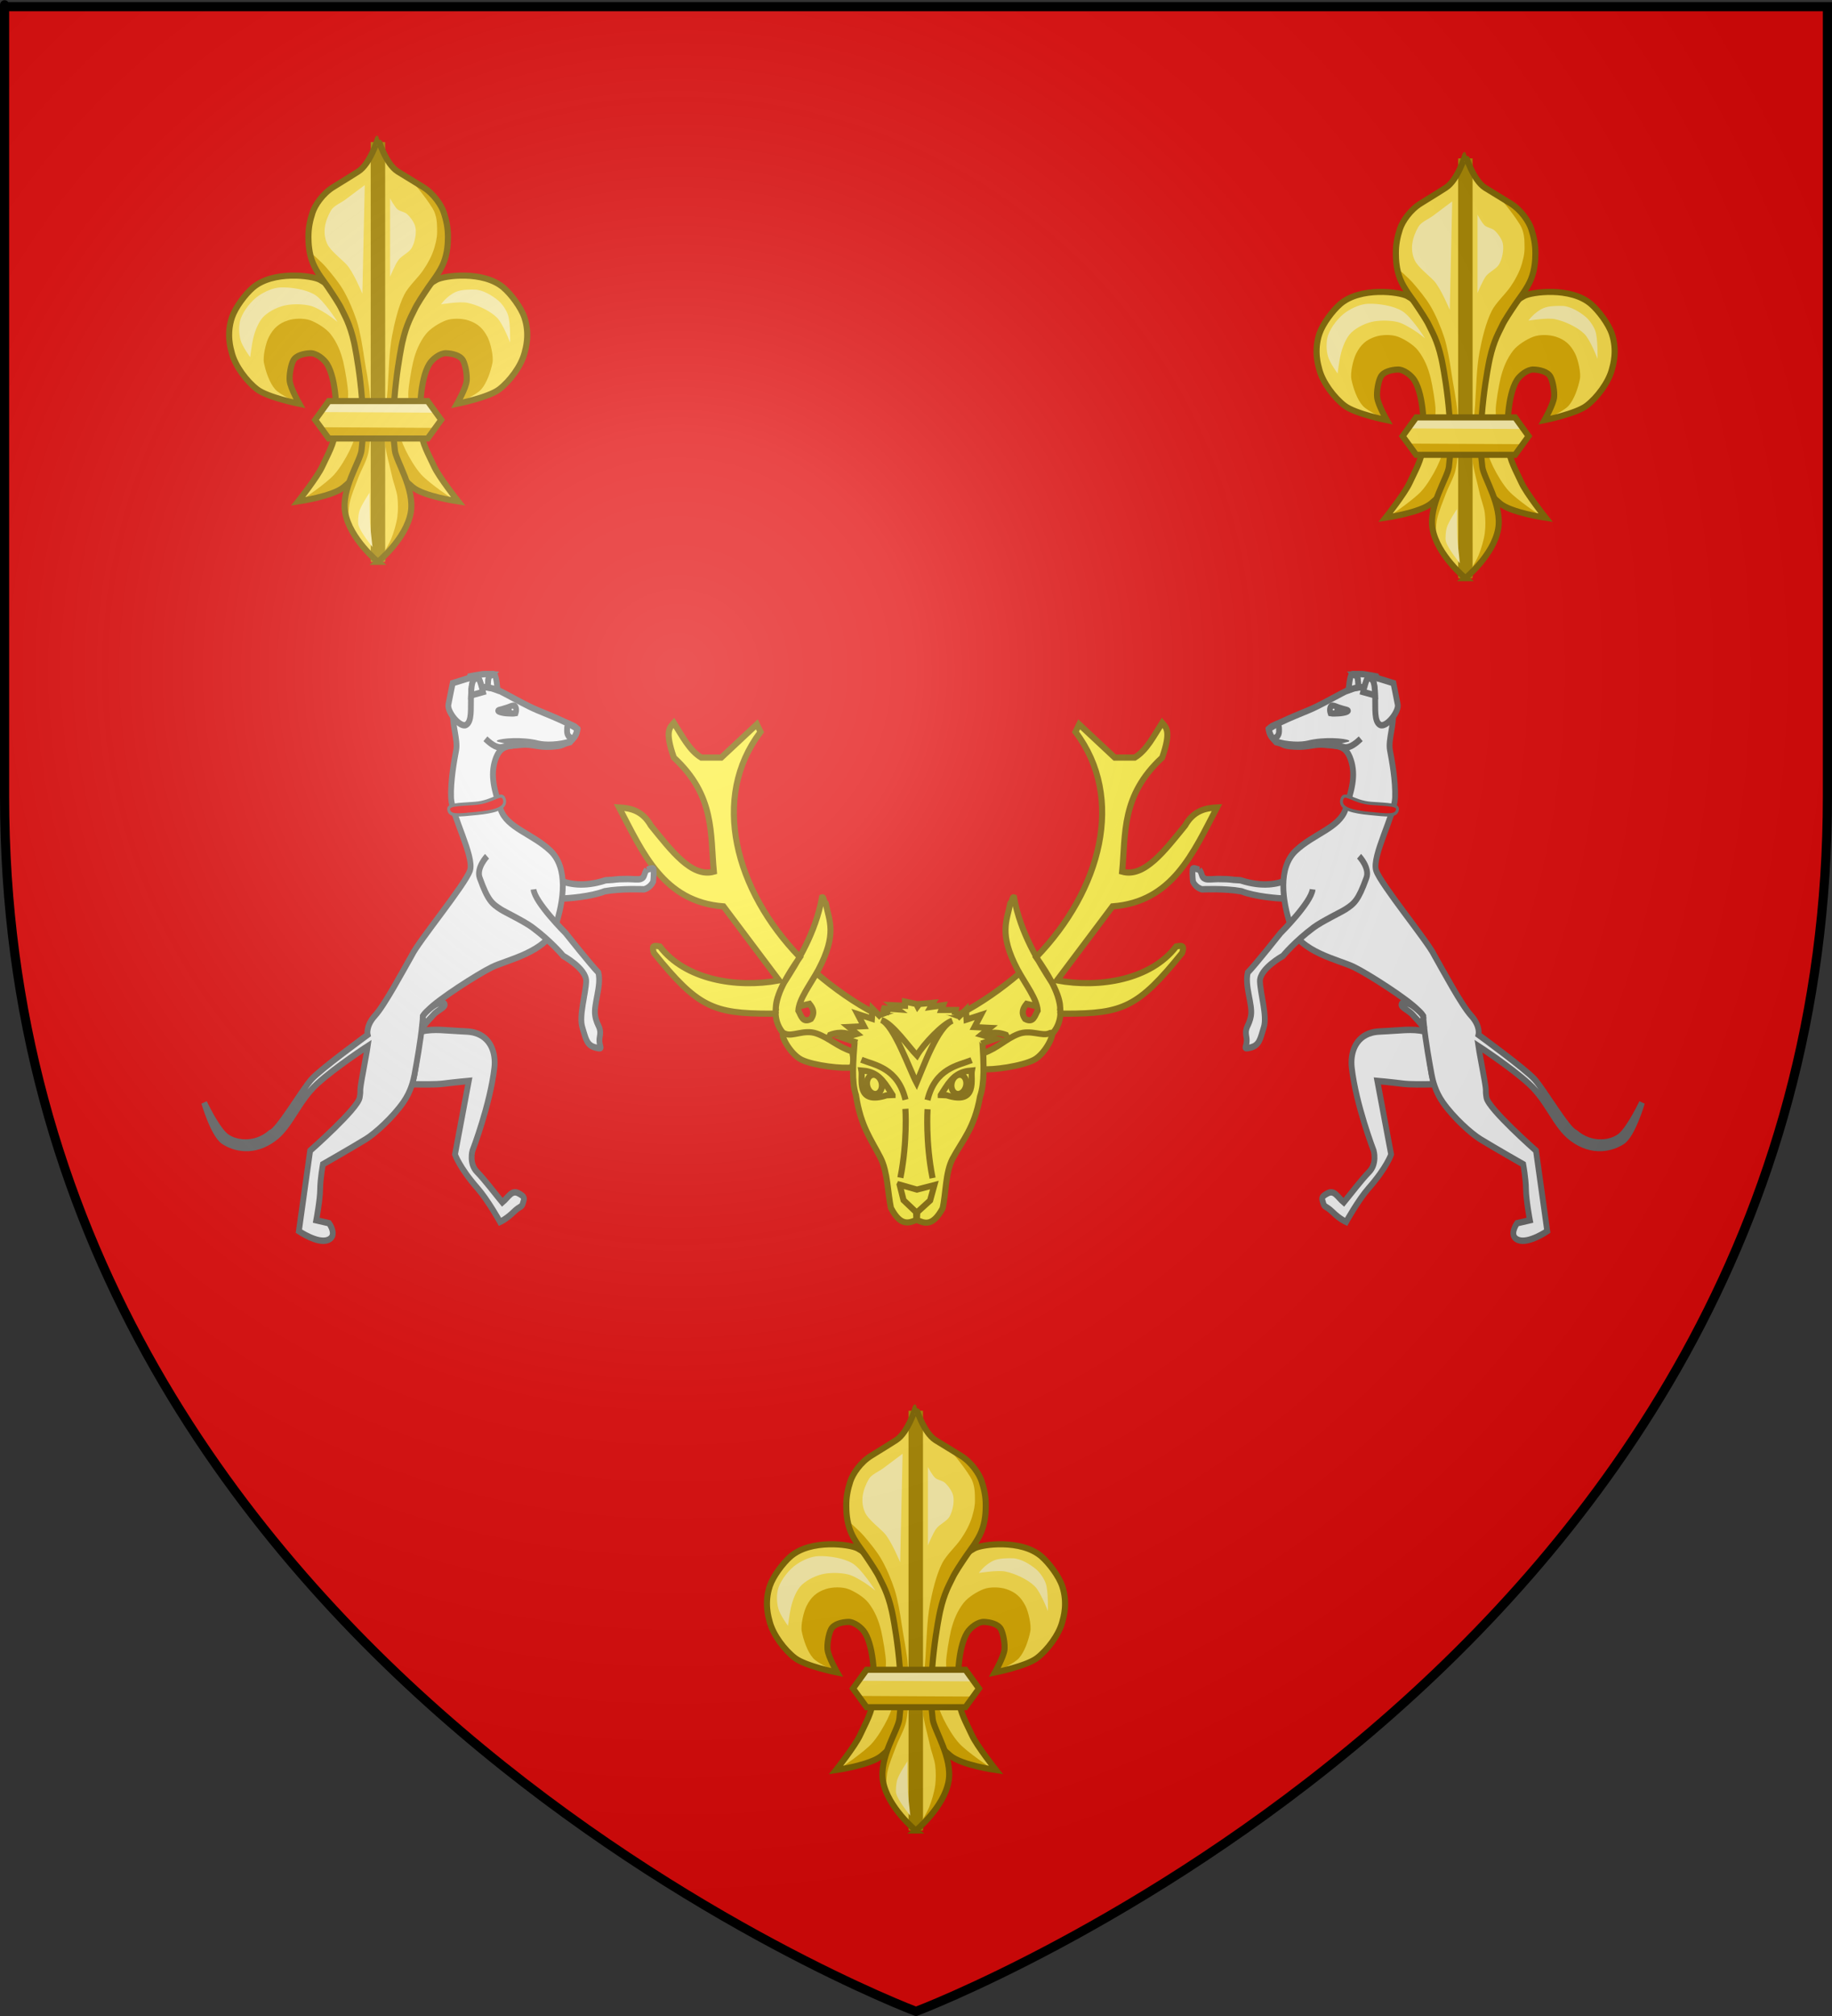 <?xml version="1.0" encoding="UTF-8" standalone="no"?>
<svg
   xmlns:dc="http://purl.org/dc/elements/1.1/"
   xmlns:cc="http://creativecommons.org/ns#"
   xmlns:rdf="http://www.w3.org/1999/02/22-rdf-syntax-ns#"
   xmlns:svg="http://www.w3.org/2000/svg"
   xmlns="http://www.w3.org/2000/svg"
   xmlns:xlink="http://www.w3.org/1999/xlink"
   xmlns:sodipodi="http://sodipodi.sourceforge.net/DTD/sodipodi-0.dtd"
   xmlns:inkscape="http://www.inkscape.org/namespaces/inkscape"
   height="660"
   width="600"
   version="1.0"
   id="svg2"
   sodipodi:version="0.32"
   inkscape:version="0.47 r22583"
   sodipodi:docname="Earl_of_cromartie_arms.svg"
   inkscape:export-filename="/Users/olivier/Desktop/Blason Rouge/Blason_Vide_3D.png"
   inkscape:export-xdpi="144"
   inkscape:export-ydpi="144"
   inkscape:output_extension="org.inkscape.output.svg.inkscape">
  <rect width="100%" height="100%" fill="#333333" stroke="none"/>
  <sodipodi:namedview
     inkscape:window-height="578"
     inkscape:window-width="961"
     inkscape:pageshadow="2"
     inkscape:pageopacity="0.0"
     guidetolerance="10.0"
     gridtolerance="10.0"
     objecttolerance="10.0"
     borderopacity="1.0"
     bordercolor="#666666"
     pagecolor="#ffffff"
     id="base"
     showgrid="false"
     height="660px"
     inkscape:zoom="0.5"
     inkscape:cx="393.72718"
     inkscape:cy="358.29192"
     inkscape:window-x="-8"
     inkscape:window-y="-8"
     inkscape:current-layer="layer4"
     inkscape:window-maximized="1">
    <inkscape:grid
       type="xygrid"
       id="grid4817" />
  </sodipodi:namedview>
  <desc
     id="desc4">Flag of Canton of Valais (Wallis)</desc>
  <defs
     id="defs6">
    <inkscape:perspective
       sodipodi:type="inkscape:persp3d"
       inkscape:vp_x="0 : 330 : 1"
       inkscape:vp_y="0 : 1000 : 0"
       inkscape:vp_z="600 : 330 : 1"
       inkscape:persp3d-origin="300 : 220 : 1"
       id="perspective2511" />
    <linearGradient
       id="linearGradient2893">
      <stop
         style="stop-color:white;stop-opacity:0.314;"
         offset="0"
         id="stop2895" />
      <stop
         id="stop2897"
         offset="0.19"
         style="stop-color:white;stop-opacity:0.251;" />
      <stop
         style="stop-color:#6b6b6b;stop-opacity:0.125;"
         offset="0.6"
         id="stop2901" />
      <stop
         style="stop-color:black;stop-opacity:0.125;"
         offset="1"
         id="stop2899" />
    </linearGradient>
    <linearGradient
       id="linearGradient2885">
      <stop
         id="stop2887"
         offset="0"
         style="stop-color:white;stop-opacity:1;" />
      <stop
         style="stop-color:white;stop-opacity:1;"
         offset="0.229"
         id="stop2891" />
      <stop
         id="stop2889"
         offset="1"
         style="stop-color:black;stop-opacity:1;" />
    </linearGradient>
    <linearGradient
       id="linearGradient2955">
      <stop
         id="stop2867"
         offset="0"
         style="stop-color:#fd0000;stop-opacity:1;" />
      <stop
         style="stop-color:#e77275;stop-opacity:0.659;"
         offset="0.5"
         id="stop2873" />
      <stop
         style="stop-color:black;stop-opacity:0.323;"
         offset="1"
         id="stop2959" />
    </linearGradient>
    <radialGradient
       inkscape:collect="always"
       xlink:href="#linearGradient2955"
       id="radialGradient2961"
       cx="225.524"
       cy="218.901"
       fx="225.524"
       fy="218.901"
       r="300"
       gradientTransform="matrix(-4.167939e-4,2.183,-1.884,-3.599562e-4,615.597,-289.121)"
       gradientUnits="userSpaceOnUse" />
    <polygon
       id="star"
       transform="scale(53,53)"
       points="0,-1 0.588,0.809 -0.951,-0.309 0.951,-0.309 -0.588,0.809 0,-1 " />
    <clipPath
       id="clip">
      <path
         d="M 0,-200 L 0,600 L 300,600 L 300,-200 L 0,-200 z "
         id="path10" />
    </clipPath>
    <radialGradient
       inkscape:collect="always"
       xlink:href="#linearGradient2955"
       id="radialGradient1911"
       gradientUnits="userSpaceOnUse"
       gradientTransform="matrix(-4.167939e-4,2.183,-1.884,-3.599562e-4,615.597,-289.121)"
       cx="225.524"
       cy="218.901"
       fx="225.524"
       fy="218.901"
       r="300" />
    <radialGradient
       inkscape:collect="always"
       xlink:href="#linearGradient2955"
       id="radialGradient2865"
       gradientUnits="userSpaceOnUse"
       gradientTransform="matrix(0,1.749,-1.593,-1.049767e-7,551.788,-191.29)"
       cx="225.524"
       cy="218.901"
       fx="225.524"
       fy="218.901"
       r="300" />
    <radialGradient
       inkscape:collect="always"
       xlink:href="#linearGradient2955"
       id="radialGradient2871"
       gradientUnits="userSpaceOnUse"
       gradientTransform="matrix(0,1.386,-1.323,-5.741131e-8,-158.082,-109.541)"
       cx="225.524"
       cy="218.901"
       fx="225.524"
       fy="218.901"
       r="300" />
    <radialGradient
       inkscape:collect="always"
       xlink:href="#linearGradient2893"
       id="radialGradient3163"
       gradientUnits="userSpaceOnUse"
       gradientTransform="matrix(1.353,0,0,1.349,-77.629,-85.747)"
       cx="221.445"
       cy="226.331"
       fx="221.445"
       fy="226.331"
       r="300" />
    <inkscape:perspective
       id="perspective3998"
       inkscape:persp3d-origin="151 : 84 : 1"
       inkscape:vp_z="302 : 126 : 1"
       inkscape:vp_y="0 : 1000 : 0"
       inkscape:vp_x="0 : 126 : 1"
       sodipodi:type="inkscape:persp3d" />
    <inkscape:perspective
       id="perspective2920"
       inkscape:persp3d-origin="0.5 : 0.33333333 : 1"
       inkscape:vp_z="1 : 0.5 : 1"
       inkscape:vp_y="0 : 1000 : 0"
       inkscape:vp_x="0 : 0.5 : 1"
       sodipodi:type="inkscape:persp3d" />
    <inkscape:perspective
       id="perspective3716"
       inkscape:persp3d-origin="0.5 : 0.33333333 : 1"
       inkscape:vp_z="1 : 0.5 : 1"
       inkscape:vp_y="0 : 1000 : 0"
       inkscape:vp_x="0 : 0.5 : 1"
       sodipodi:type="inkscape:persp3d" />
    <inkscape:perspective
       id="perspective3716-1"
       inkscape:persp3d-origin="0.5 : 0.33333333 : 1"
       inkscape:vp_z="1 : 0.5 : 1"
       inkscape:vp_y="0 : 1000 : 0"
       inkscape:vp_x="0 : 0.5 : 1"
       sodipodi:type="inkscape:persp3d" />
    <inkscape:perspective
       id="perspective2890"
       inkscape:persp3d-origin="0.5 : 0.33333333 : 1"
       inkscape:vp_z="1 : 0.5 : 1"
       inkscape:vp_y="0 : 1000 : 0"
       inkscape:vp_x="0 : 0.5 : 1"
       sodipodi:type="inkscape:persp3d" />
    <inkscape:perspective
       id="perspective3943"
       inkscape:persp3d-origin="0.5 : 0.33333333 : 1"
       inkscape:vp_z="1 : 0.5 : 1"
       inkscape:vp_y="0 : 1000 : 0"
       inkscape:vp_x="0 : 0.5 : 1"
       sodipodi:type="inkscape:persp3d" />
  </defs>
  <g
     inkscape:groupmode="layer"
     id="layer3"
     inkscape:label="Fond écu"
     style="display:inline"
     sodipodi:insensitive="true">
    <path
       id="path2855"
       style="fill:#e20909;fill-opacity:1;fill-rule:evenodd;stroke:none"
       d="m 300,658.5 c 0,0 298.5,-112.32 298.5,-397.772 0,-285.452 0,-258.552 0,-258.552 l -597,0 0,258.552 C 1.5,546.18 300,658.5 300,658.5 z"
       sodipodi:nodetypes="cccccc" />
  </g>
  <g
     inkscape:groupmode="layer"
     id="layer4"
     inkscape:label="Meubles"
     style="display:inline"
     sodipodi:insensitive="true">
    <g
       style="fill:#fcef3c;fill-opacity:1;stroke:#806600;stroke-width:3.026;stroke-miterlimit:4;stroke-opacity:1;stroke-dasharray:none;display:inline"
       id="g6729"
       transform="matrix(0.661,0,0,0.661,201.189,235.146)">
      <g
         transform="matrix(0.469,0,0,0.478,-25.557,-141.573)"
         id="g1892"
         style="fill:#fcef3c;fill-opacity:1;stroke:#806600;stroke-width:6.389;stroke-miterlimit:4;stroke-opacity:1;stroke-dasharray:none">
        <path
           d="m 225.07,598.835 c 0.851,-2.821 -4.263,-13.578 25.463,-55.075 -68.672,-69.633 -94.371,-165.136 -41.532,-233.466 l -3.914,-7.828 -37.573,34.442 -21.135,0 c -12.66,-7.494 -20.236,-22.614 -28.963,-36.008 -4.448,5.013 -9.728,8.718 0,36.008 43.528,39.4 38.436,78.799 42.27,118.199 -23.578,6.471 -44.979,-21.883 -66.536,-47.749 -8.689,-15.119 -20.841,-18.12 -33.659,-18.787 25.171,47.024 46.859,97.896 110.371,102.543 l 58.708,76.712 c -45.658,8.226 -99.443,-0.929 -126.026,-35.225 -5.453,-0.916 -9.096,-1.733 -6.262,6.673 46.228,56.102 62.464,62.99 122.736,63.018 8.991,0.004 5.301,-0.966 6.053,-3.458 z m 24.394,-4.111 c 2.689,-0.602 8.51,-2.004 11.199,-2.633 3.644,4.438 6.166,9.156 1.566,15.655 -8.959,4.669 -10.238,-3.463 -13.307,-8.611 0.708,-11.977 12.426,-26.7 21.135,-42.27 20.317,-37.718 11.302,-50.992 7.828,-68.884 -2.869,-3.128 -2.008,-6.987 -3.914,-6.262 -7.006,37.53 -26.1,66.731 -40.117,88.453 -8.007,14.827 -20.16,45.465 12.72,62.622 18.422,1.715 32.154,0.08 36.008,-8.611 11.284,-4.042 19.482,-1.913 26.614,2.348 l 21.135,-24.266 C 308.519,591.183 286.535,575.879 268.705,560.916"
           style="fill:#fcef3c;fill-opacity:1;fill-rule:evenodd;stroke:#806600;stroke-width:6.389;stroke-linecap:butt;stroke-linejoin:miter;stroke-miterlimit:4;stroke-opacity:1;stroke-dasharray:none"
           id="path9932" />
        <path
           d="m 525.636,598.835 c -0.851,-2.821 4.263,-13.578 -25.463,-55.075 68.672,-69.633 94.371,-165.136 41.532,-233.466 l 3.914,-7.828 37.573,34.442 21.135,0 c 12.66,-7.494 20.236,-22.614 28.963,-36.008 4.448,5.013 9.728,8.718 0,36.008 -43.528,39.4 -38.436,78.799 -42.27,118.199 23.578,6.471 44.979,-21.883 66.536,-47.749 8.689,-15.119 20.841,-18.12 33.659,-18.787 -25.171,47.024 -46.859,97.896 -110.371,102.543 l -58.708,76.712 c 45.658,8.226 99.443,-0.929 126.026,-35.225 5.453,-0.916 9.096,-1.733 6.262,6.673 -46.228,56.102 -62.464,62.99 -122.736,63.018 -8.991,0.004 -5.301,-0.966 -6.053,-3.458 z m -24.394,-4.111 c -2.689,-0.602 -8.51,-2.004 -11.199,-2.633 -3.644,4.438 -6.166,9.156 -1.566,15.655 8.959,4.669 10.238,-3.463 13.307,-8.611 -0.708,-11.977 -12.426,-26.7 -21.135,-42.27 -20.317,-37.718 -11.302,-50.992 -7.828,-68.884 2.869,-3.128 2.008,-6.987 3.914,-6.262 7.006,37.53 26.1,66.731 40.117,88.453 8.007,14.827 20.16,45.465 -12.72,62.622 -18.422,1.715 -32.154,0.08 -36.008,-8.611 -11.284,-4.042 -19.482,-1.913 -26.614,2.348 l -21.135,-24.266 c 21.811,-11.085 43.795,-26.389 61.625,-41.352"
           style="fill:#fcef3c;fill-opacity:1;fill-rule:evenodd;stroke:#806600;stroke-width:6.389;stroke-linecap:butt;stroke-linejoin:miter;stroke-miterlimit:4;stroke-opacity:1;stroke-dasharray:none"
           id="path1890" />
      </g>
      <g
         id="g6709"
         style="fill:#fcef3c;fill-opacity:1;stroke:#806600;stroke-width:3.026;stroke-miterlimit:4;stroke-opacity:1;stroke-dasharray:none">
        <path
           sodipodi:nodetypes="cssscc"
           id="path1974"
           d="m 117.958,165.062 c -7.592,-2.475 -11.424,-6.718 -17.722,-8.918 -6.298,-2.199 -11.876,1.75 -15.585,0.103 -3.709,-1.647 1.962,9.839 8.085,12.858 6.123,3.018 20.866,4.6 25.066,3.782 1.33,-4.199 -0.019,-7.006 0.156,-7.826 z"
           style="fill:#fcef3c;fill-opacity:1;fill-rule:evenodd;stroke:#806600;stroke-width:3.026;stroke-linecap:butt;stroke-linejoin:miter;stroke-miterlimit:4;stroke-opacity:1;stroke-dasharray:none" />
        <path
           sodipodi:nodetypes="cssscc"
           id="path1976"
           d="m 182.726,165.953 c 7.501,-2.739 11.183,-7.113 17.4,-9.531 6.217,-2.418 11.93,1.334 15.579,-0.441 3.649,-1.776 -1.617,9.902 -7.631,13.132 -6.014,3.23 -21.126,5.282 -25.352,4.611 0.196,-4.15 0.207,-6.959 0.004,-7.772 z"
           style="fill:#fcef3c;fill-opacity:1;fill-rule:evenodd;stroke:#806600;stroke-width:3.026;stroke-linecap:butt;stroke-linejoin:miter;stroke-miterlimit:4;stroke-opacity:1;stroke-dasharray:none;display:inline" />
        <path
           sodipodi:nodetypes="ccccscccsccccc"
           id="path2114"
           style="fill:#fcef3c;fill-opacity:1;fill-rule:evenodd;stroke:#806600;stroke-width:3.026;stroke-linecap:butt;stroke-linejoin:miter;stroke-miterlimit:4;stroke-opacity:1;stroke-dasharray:none"
           d="m 148.214,142.881 c -7.352,-0.047 -13.805,3.157 -18.696,4.821 -3.654,0.818 -6.557,4.163 -10.269,10.233 -1.047,12.969 -1.68,22.008 0.462,28.656 2.416,15.782 7.667,22.14 12.269,31.25 3.47,6.869 3.522,17.343 5.07,24.65 4.811,9.216 8.788,7.641 12.746,5.917 3.918,1.811 7.845,3.475 12.86,-5.632 1.711,-7.27 1.354,-17.86 4.977,-24.65 4.804,-9.005 10.838,-15.126 13.606,-30.85 2.29,-6.598 1.859,-15.649 1.102,-28.638 -3.576,-6.151 -6.404,-9.56 -10.038,-10.459 -5.342,-1.952 -12.598,-5.25 -20.886,-5.248 -0.32,-0.009 -2.462,-0.046 -3.202,-0.051 z" />
        <path
           id="path2116"
           style="fill:#fcef3c;fill-opacity:1;fill-rule:evenodd;stroke:#806600;stroke-width:3.026;stroke-linecap:butt;stroke-linejoin:miter;stroke-miterlimit:4;stroke-opacity:1;stroke-dasharray:none"
           d="m 141.377,231.004 1.936,7.692 6.222,5.92 0.152,3.581 0.207,0.002 0.232,-3.577 6.352,-5.78 2.107,-7.647 -8.63,2.25 -8.578,-2.442 z" />
        <path
           sodipodi:nodetypes="cc"
           d="m 155.183,189.103 c 3.822,-15.737 15.108,-17.102 21.858,-19.774"
           style="fill:#fcef3c;fill-opacity:1;fill-rule:evenodd;stroke:#806600;stroke-width:3.026;stroke-linecap:butt;stroke-linejoin:miter;stroke-miterlimit:4;stroke-opacity:1;stroke-dasharray:none"
           id="path2118" />
        <path
           sodipodi:nodetypes="ccccc"
           id="path2126"
           style="fill:#fcef3c;fill-opacity:1;fill-rule:evenodd;stroke:#806600;stroke-width:3.026;stroke-linecap:butt;stroke-linejoin:miter;stroke-miterlimit:4;stroke-opacity:1;stroke-dasharray:none"
           d="m 132.328,149.435 c 6.246,2.498 14.033,24.692 17.454,31.137 2.917,-6.817 10.339,-27.928 17.696,-30.797 -4.738,1.555 -14.219,11.616 -17.525,17.221 -4.299,-4.441 -11.854,-15.636 -17.625,-17.561 z" />
        <path
           sodipodi:nodetypes="cc"
           id="path2128"
           style="fill:#fcef3c;fill-opacity:1;fill-rule:evenodd;stroke:#806600;stroke-width:3.026;stroke-linecap:butt;stroke-linejoin:miter;stroke-miterlimit:4;stroke-opacity:1;stroke-dasharray:none"
           d="m 157.694,227.746 c -3.574,-17.986 -2.478,-34.12 -2.478,-34.12" />
        <path
           sodipodi:nodetypes="cc"
           d="M 144.272,188.916 C 140.45,173.178 129.164,171.814 122.413,169.142"
           style="fill:#fcef3c;fill-opacity:1;fill-rule:evenodd;stroke:#806600;stroke-width:3.026;stroke-linecap:butt;stroke-linejoin:miter;stroke-miterlimit:4;stroke-opacity:1;stroke-dasharray:none;display:inline"
           id="path1958" />
        <path
           sodipodi:nodetypes="cc"
           id="path1960"
           style="fill:#fcef3c;fill-opacity:1;fill-rule:evenodd;stroke:#806600;stroke-width:3.026;stroke-linecap:butt;stroke-linejoin:miter;stroke-miterlimit:4;stroke-opacity:1;stroke-dasharray:none;display:inline"
           d="m 141.761,227.558 c 3.575,-17.986 2.478,-34.12 2.478,-34.12" />
        <path
           sodipodi:nodetypes="ccccccccc"
           id="path1980"
           d="m 132.307,148.238 -4.356,-4.348 -0.342,4.909 -7.083,-2.305 3.149,6.019 -7.573,0.376 4.179,3.436 -6.956,1.997 7.007,2.376"
           style="fill:#fcef3c;fill-opacity:1;fill-rule:evenodd;stroke:#806600;stroke-width:3.026;stroke-linecap:butt;stroke-linejoin:miter;stroke-miterlimit:4;stroke-opacity:1;stroke-dasharray:none" />
        <path
           sodipodi:nodetypes="ccccccccc"
           id="path1984"
           d="m 169.851,148.683 4.356,-4.348 0.342,4.909 7.083,-2.305 -3.149,6.019 7.573,0.376 -4.179,3.436 6.956,1.997 -7.007,2.376"
           style="fill:#fcef3c;fill-opacity:1;fill-rule:evenodd;stroke:#806600;stroke-width:3.026;stroke-linecap:butt;stroke-linejoin:miter;stroke-miterlimit:4;stroke-opacity:1;stroke-dasharray:none;display:inline" />
        <path
           sodipodi:nodetypes="ccccccccccccccc"
           id="path1986"
           d="m 136.653,145.952 -4.137,-2.364 7.978,0.591 -2.659,-2.068 6.205,0.295 0,-2.068 5.614,1.182 0.591,1.182 0.886,-1.182 6.796,-0.591 -1.182,2.068 6.205,-0.886 -0.886,2.364 7.092,0 -0.591,2.659"
           style="fill:#fcef3c;fill-opacity:1;fill-rule:evenodd;stroke:#806600;stroke-width:3.026;stroke-linecap:butt;stroke-linejoin:miter;stroke-miterlimit:4;stroke-opacity:1;stroke-dasharray:none" />
        <g
           id="g5816"
           style="fill:#fcef3c;fill-opacity:1;stroke:#806600;stroke-width:3.026;stroke-miterlimit:4;stroke-opacity:1;stroke-dasharray:none">
          <path
             id="path1970"
             style="fill:#fcef3c;fill-opacity:1;fill-rule:evenodd;stroke:#806600;stroke-width:3.026;stroke-linecap:butt;stroke-linejoin:miter;stroke-miterlimit:4;stroke-opacity:1;stroke-dasharray:none"
             d="m 137.856,186.621 -2.179,-3.423 c -4.012,-6.225 -7.392,-8.317 -13.228,-8.77 0.747,3.803 -3.126,17.361 12.494,12.306 l 2.913,-0.113 z"
             sodipodi:nodetypes="ccccc" />
          <path
             id="path1972"
             style="fill:#fcef3c;fill-opacity:1;fill-rule:nonzero;stroke:#806600;stroke-width:3.026;stroke-linecap:butt;stroke-linejoin:miter;stroke-miterlimit:4;stroke-opacity:1;stroke-dasharray:none;stroke-dashoffset:0;marker:none;visibility:visible;display:inline;overflow:visible"
             d="m 125.315,182.121 c 0.566,2.588 2.628,4.336 4.603,3.903 1.976,-0.433 3.116,-2.884 2.546,-5.472 -0.566,-2.588 -2.628,-4.336 -4.603,-3.903 -1.976,0.433 -3.116,2.884 -2.546,5.472 z" />
        </g>
        <g
           id="g5820"
           style="fill:#fcef3c;fill-opacity:1;stroke:#806600;stroke-width:3.026;stroke-miterlimit:4;stroke-opacity:1;stroke-dasharray:none">
          <path
             id="path4899"
             style="fill:#fcef3c;fill-opacity:1;fill-rule:evenodd;stroke:#806600;stroke-width:3.026;stroke-linecap:butt;stroke-linejoin:miter;stroke-miterlimit:4;stroke-opacity:1;stroke-dasharray:none"
             d="m 161.76,186.621 2.179,-3.423 c 4.012,-6.225 7.392,-8.317 13.228,-8.77 -0.747,3.803 3.126,17.361 -12.494,12.306 l -2.913,-0.113 z"
             sodipodi:nodetypes="ccccc" />
          <path
             id="path4901"
             style="fill:#fcef3c;fill-opacity:1;fill-rule:nonzero;stroke:#806600;stroke-width:3.026;stroke-linecap:butt;stroke-linejoin:miter;stroke-miterlimit:4;stroke-opacity:1;stroke-dasharray:none;stroke-dashoffset:0;marker:none;visibility:visible;display:inline;overflow:visible"
             d="m 174.301,182.121 c -0.566,2.588 -2.628,4.336 -4.603,3.903 -1.976,-0.433 -3.116,-2.884 -2.546,-5.472 0.566,-2.588 2.628,-4.336 4.603,-3.903 1.976,0.433 3.116,2.884 2.546,5.472 z" />
        </g>
      </g>
    </g>
    <g
       transform="matrix(1.074,0,0,1.074,-407.394,-743.614)"
       style="stroke-width:2.201;stroke-miterlimit:4;stroke-dasharray:none;display:inline"
       id="g2879">
      <g
         id="g5465-5-1-6-0-0"
         style="stroke-width:2.201;stroke-miterlimit:4;stroke-dasharray:none">
        <g
           style="stroke-width:2.201;stroke-miterlimit:4;stroke-dasharray:none"
           transform="translate(-20.418,559.639)"
           id="g4533-9-5-0-2-4">
          <path
             style="fill:#ffe24b;fill-opacity:1;fill-rule:evenodd;stroke:none"
             d="m 502.046,263.915 c 0.574,-5.396 0.268,-15.575 -2.571,-20.2 -0.959,-1.563 -3.31,-3.383 -5.142,-3.305 -1.806,0.076 -4.29,0.61 -5.142,2.204 -0.781,1.461 -1.288,4.598 -1.102,6.244 0.258,2.286 2.938,6.978 2.938,6.978 0,0 -9.604,-1.927 -12.854,-4.407 -3.216,-2.454 -6.688,-7.105 -7.713,-11.018 -0.352,-1.343 -1.725,-5.684 0.009,-10.893 1.006,-3.023 4.034,-7.069 6.376,-9.085 6.117,-5.265 17.996,-3.735 20.425,-2.426 3.213,1.731 7.128,5.412 8.447,8.814 1.024,2.641 3.152,10.437 3.673,13.222 1.062,5.683 1.37,7.827 1.836,13.589 0.32,3.955 1.203,7.506 0.367,11.385 -0.45,2.09 -1.012,6.886 -2.234,10.045 -1.228,3.175 -3.118,4.711 -4.744,6.115 -3.323,2.87 -13.956,4.407 -13.956,4.407 0,0 5.842,-7.37 7.345,-10.651 1.785,-3.896 3.587,-6.756 4.04,-11.018 l 0,0 z"
             id="path4516-5-5-0-1-1"
             sodipodi:nodetypes="csssscssssssssssscss" />
          <path
             style="fill:#ffe24b;fill-opacity:1;fill-rule:evenodd;stroke:none;display:inline"
             d="m 528.088,263.915 c -0.574,-5.396 -0.268,-15.575 2.571,-20.2 0.959,-1.563 3.31,-3.383 5.142,-3.305 1.806,0.076 4.29,0.61 5.142,2.204 0.781,1.461 1.288,4.598 1.102,6.244 -0.258,2.286 -2.938,6.978 -2.938,6.978 0,0 9.604,-1.927 12.854,-4.407 3.216,-2.454 6.688,-7.105 7.713,-11.018 0.352,-1.343 1.725,-5.684 -0.009,-10.893 -1.006,-3.023 -4.034,-7.069 -6.376,-9.085 -6.117,-5.265 -17.996,-3.735 -20.425,-2.426 -3.213,1.731 -7.128,5.412 -8.447,8.814 -1.024,2.641 -3.152,10.437 -3.673,13.222 -1.062,5.683 -1.37,7.827 -1.836,13.589 -0.32,3.955 -1.203,7.506 -0.367,11.385 0.45,2.09 1.012,6.886 2.234,10.045 1.228,3.175 3.118,4.711 4.744,6.115 3.323,2.87 13.956,4.407 13.956,4.407 0,0 -5.842,-7.37 -7.345,-10.651 -1.785,-3.896 -3.587,-6.756 -4.04,-11.018 l 0,0 z"
             id="path4518-4-5-9-8-0"
             sodipodi:nodetypes="csssscssssssssssscss" />
        </g>
        <path
           sodipodi:nodetypes="ccccccccsscccssc"
           d="m 517.547,844.619 -2.801,-0.045 -8.972,-2.82 -10.767,-9.485 -7.947,7.562 -5.383,2.563 -6.152,2.051 -4.084,0.278 c 0,0 7.232,-4.868 9.728,-7.606 1.785,-1.958 3.605,-5.052 4.776,-7.429 2.017,-4.096 5.129,-14.327 5.238,-14.397 l 2.292,-0.344 4.422,0.354 c 0,0 3.113,10.231 5.129,14.327 1.17,2.377 2.991,5.471 4.776,7.429 2.496,2.737 9.746,7.561 9.746,7.561 l 0,4e-5 z"
           style="fill:#ddad00;fill-opacity:1;fill-rule:evenodd;stroke:none"
           id="path5446-9-8-5-7-8" />
        <path
           sodipodi:nodetypes="csssssssscc"
           id="path5457-1-2-6-1-1"
           d="m 518.984,815.223 c 0,0 5.462,-2.304 7.089,-4.156 1.735,-1.975 2.899,-5.491 3.422,-8.067 0.395,-1.94 -0.568,-6.058 -1.467,-7.823 -1.358,-2.667 -3.021,-4.208 -5.867,-5.134 -1.953,-0.635 -4.92,-0.716 -6.845,0 -1.998,0.743 -4.794,2.48 -6.111,4.156 -1.986,2.527 -3.157,5.431 -3.911,8.556 -0.465,1.925 -1.508,7.799 -1.467,9.778 0.037,1.761 0.244,7.334 0.244,7.334 l 3.667,6.111 0.091,-0.278 -0.274,-10.135 0,-4.246 1.917,-6.574 3.15,-4.246 3.698,-0.548 3.561,1.78 1.507,3.835 -0.274,4.656 -2.131,4.998 0,0 z"
           style="fill:#ddad00;fill-opacity:1;fill-rule:evenodd;stroke:none" />
        <path
           sodipodi:nodetypes="csssssssscc"
           id="path5459-7-9-2-5-4"
           d="m 470.327,815.212 c 0,0 -5.462,-2.304 -7.089,-4.156 -1.735,-1.975 -2.899,-5.491 -3.422,-8.067 -0.395,-1.94 0.568,-6.058 1.467,-7.823 1.358,-2.667 3.021,-4.208 5.867,-5.134 1.953,-0.635 4.92,-0.716 6.845,0 1.998,0.743 4.794,2.48 6.111,4.156 1.986,2.527 3.157,5.431 3.911,8.556 0.465,1.925 1.508,7.799 1.467,9.778 -0.037,1.761 -0.244,7.334 -0.244,7.334 l -3.667,6.111 -0.091,-0.278 0.274,-10.135 0,-4.246 -1.917,-6.574 -3.15,-4.246 -3.698,-0.548 -3.561,1.78 -1.507,3.835 0.274,4.656 2.131,4.998 z"
           style="fill:#ddad00;fill-opacity:1;fill-rule:evenodd;stroke:none;display:inline" />
        <g
           style="fill:none;stroke-width:2.201;stroke-miterlimit:4;stroke-dasharray:none;display:inline"
           transform="translate(-20.418,559.639)"
           id="g5451-5-8-8-5-8">
          <path
             style="fill:none;stroke:#806600;stroke-width:1.862;stroke-linecap:butt;stroke-linejoin:miter;stroke-miterlimit:4;stroke-opacity:1;stroke-dasharray:none"
             d="m 502.046,263.915 c 0.574,-5.396 0.268,-15.575 -2.571,-20.2 -0.959,-1.563 -3.31,-3.383 -5.142,-3.305 -1.806,0.076 -4.29,0.61 -5.142,2.204 -0.781,1.461 -1.288,4.598 -1.102,6.244 0.258,2.286 2.938,6.978 2.938,6.978 0,0 -9.604,-1.927 -12.854,-4.407 -3.216,-2.454 -6.688,-7.105 -7.713,-11.018 -0.352,-1.343 -1.725,-5.684 0.009,-10.893 1.006,-3.023 4.034,-7.069 6.376,-9.085 6.117,-5.265 17.996,-3.735 20.425,-2.426 3.213,1.731 7.128,5.412 8.447,8.814 1.024,2.641 3.152,10.437 3.673,13.222 1.062,5.683 1.37,7.827 1.836,13.589 0.32,3.955 1.203,7.506 0.367,11.385 -0.45,2.09 -1.012,6.886 -2.234,10.045 -1.228,3.175 -3.118,4.711 -4.744,6.115 -3.323,2.87 -13.956,4.407 -13.956,4.407 0,0 5.842,-7.37 7.345,-10.651 1.785,-3.896 3.587,-6.756 4.04,-11.018 l 0,0 z"
             id="path5453-5-2-5-8-8"
             sodipodi:nodetypes="csssscssssssssssscss" />
          <path
             style="fill:none;stroke:#806600;stroke-width:1.862;stroke-linecap:butt;stroke-linejoin:miter;stroke-miterlimit:4;stroke-opacity:1;stroke-dasharray:none;display:inline"
             d="m 528.088,263.915 c -0.574,-5.396 -0.268,-15.575 2.571,-20.2 0.959,-1.563 3.31,-3.383 5.142,-3.305 1.806,0.076 4.29,0.61 5.142,2.204 0.781,1.461 1.288,4.598 1.102,6.244 -0.258,2.286 -2.938,6.978 -2.938,6.978 0,0 9.604,-1.927 12.854,-4.407 3.216,-2.454 6.688,-7.105 7.713,-11.018 0.352,-1.343 1.725,-5.684 -0.009,-10.893 -1.006,-3.023 -4.034,-7.069 -6.376,-9.085 -6.117,-5.265 -17.996,-3.735 -20.425,-2.426 -3.213,1.731 -7.128,5.412 -8.447,8.814 -1.024,2.641 -3.152,10.437 -3.673,13.222 -1.062,5.683 -1.37,7.827 -1.836,13.589 -0.32,3.955 -1.203,7.506 -0.367,11.385 0.45,2.09 1.012,6.886 2.234,10.045 1.228,3.175 3.118,4.711 4.744,6.115 3.323,2.87 13.956,4.407 13.956,4.407 0,0 -5.842,-7.37 -7.345,-10.651 -1.785,-3.896 -3.587,-6.756 -4.04,-11.018 l 0,0 z"
             id="path5455-4-0-9-5-4"
             sodipodi:nodetypes="csssscssssssssssscss" />
        </g>
        <path
           sodipodi:nodetypes="cssssscsssssc"
           id="path5461-1-7-4-6-5"
           d="m 455.613,801.255 c 0,0 0.475,-3.764 0.896,-5.597 0.517,-2.255 1.654,-5.376 3.358,-6.941 1.801,-1.653 4.53,-2.952 6.941,-3.358 2.12,-0.357 5.08,-0.303 7.164,0.224 1.602,0.405 3.516,1.602 4.926,2.463 1.066,0.651 3.358,2.463 3.358,2.463 0,0 -4.166,-6.607 -6.941,-8.284 -2.706,-1.636 -7.138,-2.321 -10.299,-2.239 -2.297,0.06 -4.804,1.19 -6.717,2.463 -2.271,1.51 -4.709,4.586 -5.597,7.164 -0.634,1.842 -0.556,4.626 0,6.493 0.596,2 2.911,5.149 2.911,5.149 l 0,0 z"
           style="fill:#fff2ac;fill-opacity:1;fill-rule:evenodd;stroke:none" />
        <path
           sodipodi:nodetypes="csscssssc"
           id="path5463-8-4-3-7-7"
           d="m 513.824,785.135 c 0,0 5.689,-0.939 8.06,-0.448 2.941,0.609 6.807,2.379 8.956,4.478 1.848,1.806 4.03,7.612 4.03,7.612 0,0 0.181,-6.094 -0.672,-8.508 -0.515,-1.458 -1.732,-3.252 -2.911,-4.254 -1.809,-1.537 -4.791,-3.325 -7.164,-3.358 -1.246,-0.018 -4.1,-0.081 -5.79,0.693 -2.878,1.317 -4.509,3.785 -4.509,3.785 l 0,0 z"
           style="fill:#fff2ac;fill-opacity:1;fill-rule:evenodd;stroke:none" />
      </g>
      <g
         style="stroke-width:2.201;stroke-miterlimit:4;stroke-dasharray:none;display:inline"
         transform="translate(-15.418,9.639)"
         id="g4565-3-5-0-4-8">
        <path
           id="path4520-5-8-5-1-4"
           style="fill:#ffe24b;fill-opacity:1;fill-rule:evenodd;stroke:none;display:inline"
           d="m 510,854 c 0,0 8.581,-7.038 10,-15 1.277,-7.162 -4.41,-15.552 -4.841,-18.925 -1.724,-13.492 1.929,-31.467 2.259,-32.936 1.308,-5.836 2.954,-8.333 3.83,-10.244 0.631,-1.376 2.433,-4.111 4.236,-6.763 1.034,-1.522 3.338,-4.355 4.511,-7.237 1.244,-3.054 1.329,-6.163 1.347,-7.823 0.031,-2.826 -0.503,-5.231 -1.253,-7.532 -0.713,-2.188 -3.037,-5.768 -6.404,-7.826 -3.63,-2.218 -6.565,-4.002 -7.682,-4.708 C 512.314,732.673 510.044,725 510,725 c -0.043,0 -2.314,7.673 -6.003,10.006 -1.117,0.706 -3.918,2.49 -7.548,4.708 -3.367,2.058 -5.691,5.638 -6.404,7.826 -0.75,2.301 -1.284,4.706 -1.253,7.532 0.018,1.66 0.103,4.769 1.347,7.823 1.173,2.882 3.477,5.715 4.511,7.237 1.802,2.652 3.605,5.388 4.236,6.763 0.876,1.911 2.522,4.408 3.83,10.244 0.329,1.469 3.982,19.444 2.259,32.936 C 504.544,823.448 498.723,831.838 500,839 c 1.419,7.962 10,15 10,15 z"
           sodipodi:nodetypes="csssssssssscssssssssssc" />
        <path
           sodipodi:nodetypes="cc"
           style="fill:none;stroke:#aa8800;stroke-width:4.408;stroke-linecap:butt;stroke-linejoin:miter;stroke-miterlimit:4;stroke-opacity:1;stroke-dasharray:none"
           d="M 510,854 509.989,726.045"
           id="path4544-2-3-6-6-5" />
      </g>
      <path
         sodipodi:nodetypes="cccccccccccccccccssssssssssssc"
         id="path5377-2-0-3-1-8"
         d="m 494.842,863.378 6.996,-7.803 2.691,-5.113 -0.538,-6.996 -1.884,-7.265 -2.96,-6.458 0,-10.494 1.076,-10.494 1.345,-11.571 2.96,-9.149 4.843,-6.727 4.036,-6.996 1.614,-3.767 0.807,-6.727 -1.076,-6.458 -3.407,-5.459 -6.549,-4.497 c 0,0 3.88,4.362 6.426,8.465 1.367,2.203 1.35,4.905 1.378,5.527 0.121,2.661 -0.082,3.895 -0.807,6.458 -0.671,2.371 -2.094,4.971 -3.498,6.996 -1.574,2.269 -4.387,4.81 -5.651,7.265 -1.811,3.52 -3.034,8.757 -3.767,12.647 -0.9,4.776 -1.024,11.295 -1.345,16.145 -0.326,4.919 -1.197,11.499 -0.807,16.414 0.248,3.125 1.6,7.507 2.153,10.225 0.382,1.88 1.37,4.286 1.614,6.189 0.236,1.842 0.253,4.349 0,6.189 -0.285,2.076 -1.083,4.79 -1.884,6.727 -0.883,2.138 -3.767,6.727 -3.767,6.727 l 0,0 z"
         style="fill:#ddad00;fill-opacity:1;fill-rule:evenodd;stroke:none;display:inline"
         transform="translate(4.6488275e-6,2.3244138e-5)" />
      <path
         sodipodi:nodetypes="csssssssss"
         id="path5379-6-6-6-2-8"
         d="m 485.424,851.539 c 0,0 0.164,-4.176 0.538,-5.92 0.519,-2.421 1.82,-5.485 2.691,-7.803 0.828,-2.203 2.471,-4.963 2.96,-7.265 1.073,-5.056 0.839,-12.061 0.538,-17.221 -0.224,-3.829 -1.344,-8.849 -1.884,-12.647 -0.424,-2.984 -1.216,-7.629 -2.153,-10.494 -0.999,-3.056 -2.634,-6.957 -4.305,-9.703 -1.42,-2.333 -3.344,-4.629 -5.113,-6.711 -1.368,-1.61 -5.113,-4.843 -5.113,-4.843 l 0.52,0.196 0.618,2.882 2.47,4.117 2.47,4.529 4.117,6.382 2.676,6.794 1.441,7.205 1.235,9.881 0.618,9.881 0,9.264 -2.264,4.735 -2.676,7.205 -0.823,5.97 1.438,3.566 0,0 z"
         style="fill:#ddad00;fill-opacity:1;fill-rule:evenodd;stroke:none;display:inline"
         transform="translate(4.6488275e-6,2.3244138e-5)" />
      <path
         sodipodi:nodetypes="csssssssssscssssssssssc"
         d="m 494.582,863.639 c 0,0 8.581,-7.038 10,-15 1.277,-7.162 -4.41,-15.552 -4.841,-18.925 -1.724,-13.492 1.929,-31.467 2.259,-32.936 1.308,-5.836 2.954,-8.333 3.83,-10.244 0.631,-1.376 2.433,-4.111 4.236,-6.763 1.034,-1.522 3.338,-4.355 4.511,-7.237 1.244,-3.054 1.329,-6.163 1.347,-7.823 0.031,-2.826 -0.503,-5.231 -1.253,-7.532 -0.713,-2.188 -3.037,-5.768 -6.404,-7.826 -3.63,-2.218 -6.565,-4.002 -7.682,-4.708 -3.689,-2.333 -5.959,-10.006 -6.003,-10.006 -0.043,0 -2.314,7.673 -6.003,10.006 -1.117,0.706 -3.918,2.49 -7.548,4.708 -3.367,2.058 -5.691,5.638 -6.404,7.826 -0.75,2.301 -1.284,4.706 -1.253,7.532 0.018,1.66 0.103,4.769 1.347,7.823 1.173,2.882 3.477,5.715 4.511,7.237 1.802,2.652 3.605,5.388 4.236,6.763 0.876,1.911 2.522,4.408 3.83,10.244 0.329,1.469 3.982,19.444 2.259,32.936 -0.431,3.373 -6.252,11.763 -4.975,18.925 1.419,7.962 10,15 10,15 z"
         style="fill:none;stroke:#806600;stroke-width:1.862;stroke-linecap:butt;stroke-linejoin:miter;stroke-miterlimit:4;stroke-opacity:1;stroke-dasharray:none;display:inline"
         id="path5375-6-2-3-0-9"
         transform="translate(4.6488275e-6,2.3244138e-5)" />
      <path
         sodipodi:nodetypes="ccssssc"
         id="path5381-7-2-0-4-4"
         d="m 489.824,781.884 0.735,-33.096 c 0,0 -4.119,3.089 -5.884,4.413 -1.324,0.993 -3.587,1.875 -4.413,3.31 -1.884,3.273 -2.711,6.879 -1.103,10.297 0.951,2.021 4.367,4.612 5.884,6.252 2.045,2.211 4.781,8.826 4.781,8.826 l 0,0 z"
         style="fill:#fff2ac;fill-opacity:1;fill-rule:evenodd;stroke:none;display:inline"
         transform="translate(4.6488275e-6,2.3244138e-5)" />
      <path
         sodipodi:nodetypes="ccsssssc"
         id="path5383-8-5-8-4-7"
         d="m 498.282,776.736 0,-23.903 c 0,0 1.312,2.52 2.206,3.31 0.74,0.653 2.209,0.81 2.942,1.471 1.068,0.963 2.294,2.634 2.574,4.045 0.371,1.868 -0.184,4.584 -1.103,6.252 -0.792,1.436 -3.055,2.37 -4.045,3.677 -1.043,1.376 -2.574,5.148 -2.574,5.148 z"
         style="fill:#fff2ac;fill-opacity:1;fill-rule:evenodd;stroke:none;display:inline"
         transform="translate(4.6488275e-6,2.3244138e-5)" />
      <path
         sodipodi:nodetypes="ccsscs"
         id="path5385-4-2-4-5-0"
         d="m 492.268,853.225 c -0.307,-3.186 -0.237,-10.664 -0.237,-10.664 0,0 -2.72,4.022 -3.174,5.842 -0.241,0.963 -0.482,3.046 -0.233,4.007 0.57,2.199 4.282,6.712 4.282,6.712 0,0 -0.497,-4.432 -0.638,-5.897 z"
         style="fill:#fff2ac;fill-opacity:1;fill-rule:evenodd;stroke:none;display:inline"
         transform="translate(4.6488275e-6,2.3244138e-5)" />
      <g
         id="g5496-1-2-0-9-4"
         transform="translate(3.5e-5,0)"
         style="stroke-width:2.201;stroke-miterlimit:4;stroke-dasharray:none">
        <g
           id="g5416-7-7-4-7-0"
           style="stroke-width:2.201;stroke-miterlimit:4;stroke-dasharray:none">
          <g
             id="g5407-1-1-6-5-6"
             style="stroke-width:2.201;stroke-miterlimit:4;stroke-dasharray:none">
            <path
               sodipodi:nodetypes="ccccccc"
               id="path4522-8-5-4-3-5"
               d="m 513.859,820.357 -4.128,-5.718 -30.15,0 -4.143,5.718 4.143,5.692 30.15,0 4.128,-5.692 z"
               style="fill:#ffe24b;fill-opacity:1;fill-rule:evenodd;stroke:none;display:inline" />
            <g
               id="g5393-7-2-6-9-3"
               style="stroke-width:2.201;stroke-miterlimit:4;stroke-dasharray:none">
              <g
                 id="g5387-8-1-4-0-8"
                 style="stroke-width:2.201;stroke-miterlimit:4;stroke-dasharray:none">
                <g
                   id="g5370-7-1-3-5-5"
                   style="stroke-width:2.201;stroke-miterlimit:4;stroke-dasharray:none">
                  <path
                     style="fill:#fff2ac;fill-opacity:1;fill-rule:evenodd;stroke:none"
                     d="m 477.697,817.991 34.196,0.185 -2.526,-3.574 -29.883,-0.062 -1.787,3.45 0,-2e-5 z"
                     id="path5364-7-0-8-5-1" />
                  <path
                     style="fill:#ddad00;fill-opacity:1;fill-rule:evenodd;stroke:none;display:inline"
                     d="m 511.751,822.802 -34.196,-0.185 2.526,3.574 29.883,0.062 1.787,-3.45 0,2e-5 z"
                     id="path5366-4-1-4-6-2" />
                  <path
                     transform="translate(-590.361,443.374)"
                     sodipodi:nodetypes="ccccccc"
                     id="path5368-4-8-0-3-4"
                     d="m 1104.22,376.983 -4.128,-5.718 -30.15,0 -4.143,5.718 4.143,5.692 30.15,0 4.128,-5.692 z"
                     style="fill:none;stroke:#806600;stroke-width:1.862;stroke-linecap:butt;stroke-linejoin:miter;stroke-miterlimit:4;stroke-opacity:1;stroke-dasharray:none;display:inline" />
                </g>
              </g>
            </g>
          </g>
        </g>
      </g>
    </g>
    <g
       transform="matrix(1.074,0,0,1.074,-51.25,-738.271)"
       style="stroke-width:2.201;stroke-miterlimit:4;stroke-dasharray:none;display:inline"
       id="g2879-1">
      <g
         id="g5465-5-1-6-0-0-7"
         style="stroke-width:2.201;stroke-miterlimit:4;stroke-dasharray:none">
        <g
           style="stroke-width:2.201;stroke-miterlimit:4;stroke-dasharray:none"
           transform="translate(-20.418,559.639)"
           id="g4533-9-5-0-2-4-4">
          <path
             style="fill:#ffe24b;fill-opacity:1;fill-rule:evenodd;stroke:none"
             d="m 502.046,263.915 c 0.574,-5.396 0.268,-15.575 -2.571,-20.2 -0.959,-1.563 -3.31,-3.383 -5.142,-3.305 -1.806,0.076 -4.29,0.61 -5.142,2.204 -0.781,1.461 -1.288,4.598 -1.102,6.244 0.258,2.286 2.938,6.978 2.938,6.978 0,0 -9.604,-1.927 -12.854,-4.407 -3.216,-2.454 -6.688,-7.105 -7.713,-11.018 -0.352,-1.343 -1.725,-5.684 0.009,-10.893 1.006,-3.023 4.034,-7.069 6.376,-9.085 6.117,-5.265 17.996,-3.735 20.425,-2.426 3.213,1.731 7.128,5.412 8.447,8.814 1.024,2.641 3.152,10.437 3.673,13.222 1.062,5.683 1.37,7.827 1.836,13.589 0.32,3.955 1.203,7.506 0.367,11.385 -0.45,2.09 -1.012,6.886 -2.234,10.045 -1.228,3.175 -3.118,4.711 -4.744,6.115 -3.323,2.87 -13.956,4.407 -13.956,4.407 0,0 5.842,-7.37 7.345,-10.651 1.785,-3.896 3.587,-6.756 4.04,-11.018 l 0,0 z"
             id="path4516-5-5-0-1-1-0"
             sodipodi:nodetypes="csssscssssssssssscss" />
          <path
             style="fill:#ffe24b;fill-opacity:1;fill-rule:evenodd;stroke:none;display:inline"
             d="m 528.088,263.915 c -0.574,-5.396 -0.268,-15.575 2.571,-20.2 0.959,-1.563 3.31,-3.383 5.142,-3.305 1.806,0.076 4.29,0.61 5.142,2.204 0.781,1.461 1.288,4.598 1.102,6.244 -0.258,2.286 -2.938,6.978 -2.938,6.978 0,0 9.604,-1.927 12.854,-4.407 3.216,-2.454 6.688,-7.105 7.713,-11.018 0.352,-1.343 1.725,-5.684 -0.009,-10.893 -1.006,-3.023 -4.034,-7.069 -6.376,-9.085 -6.117,-5.265 -17.996,-3.735 -20.425,-2.426 -3.213,1.731 -7.128,5.412 -8.447,8.814 -1.024,2.641 -3.152,10.437 -3.673,13.222 -1.062,5.683 -1.37,7.827 -1.836,13.589 -0.32,3.955 -1.203,7.506 -0.367,11.385 0.45,2.09 1.012,6.886 2.234,10.045 1.228,3.175 3.118,4.711 4.744,6.115 3.323,2.87 13.956,4.407 13.956,4.407 0,0 -5.842,-7.37 -7.345,-10.651 -1.785,-3.896 -3.587,-6.756 -4.04,-11.018 l 0,0 z"
             id="path4518-4-5-9-8-0-9"
             sodipodi:nodetypes="csssscssssssssssscss" />
        </g>
        <path
           sodipodi:nodetypes="ccccccccsscccssc"
           d="m 517.547,844.619 -2.801,-0.045 -8.972,-2.82 -10.767,-9.485 -7.947,7.562 -5.383,2.563 -6.152,2.051 -4.084,0.278 c 0,0 7.232,-4.868 9.728,-7.606 1.785,-1.958 3.605,-5.052 4.776,-7.429 2.017,-4.096 5.129,-14.327 5.238,-14.397 l 2.292,-0.344 4.422,0.354 c 0,0 3.113,10.231 5.129,14.327 1.17,2.377 2.991,5.471 4.776,7.429 2.496,2.737 9.746,7.561 9.746,7.561 l 0,4e-5 z"
           style="fill:#ddad00;fill-opacity:1;fill-rule:evenodd;stroke:none"
           id="path5446-9-8-5-7-8-4" />
        <path
           sodipodi:nodetypes="csssssssscc"
           id="path5457-1-2-6-1-1-8"
           d="m 518.984,815.223 c 0,0 5.462,-2.304 7.089,-4.156 1.735,-1.975 2.899,-5.491 3.422,-8.067 0.395,-1.94 -0.568,-6.058 -1.467,-7.823 -1.358,-2.667 -3.021,-4.208 -5.867,-5.134 -1.953,-0.635 -4.92,-0.716 -6.845,0 -1.998,0.743 -4.794,2.48 -6.111,4.156 -1.986,2.527 -3.157,5.431 -3.911,8.556 -0.465,1.925 -1.508,7.799 -1.467,9.778 0.037,1.761 0.244,7.334 0.244,7.334 l 3.667,6.111 0.091,-0.278 -0.274,-10.135 0,-4.246 1.917,-6.574 3.15,-4.246 3.698,-0.548 3.561,1.78 1.507,3.835 -0.274,4.656 -2.131,4.998 0,0 z"
           style="fill:#ddad00;fill-opacity:1;fill-rule:evenodd;stroke:none" />
        <path
           sodipodi:nodetypes="csssssssscc"
           id="path5459-7-9-2-5-4-8"
           d="m 470.327,815.212 c 0,0 -5.462,-2.304 -7.089,-4.156 -1.735,-1.975 -2.899,-5.491 -3.422,-8.067 -0.395,-1.94 0.568,-6.058 1.467,-7.823 1.358,-2.667 3.021,-4.208 5.867,-5.134 1.953,-0.635 4.92,-0.716 6.845,0 1.998,0.743 4.794,2.48 6.111,4.156 1.986,2.527 3.157,5.431 3.911,8.556 0.465,1.925 1.508,7.799 1.467,9.778 -0.037,1.761 -0.244,7.334 -0.244,7.334 l -3.667,6.111 -0.091,-0.278 0.274,-10.135 0,-4.246 -1.917,-6.574 -3.15,-4.246 -3.698,-0.548 -3.561,1.78 -1.507,3.835 0.274,4.656 2.131,4.998 z"
           style="fill:#ddad00;fill-opacity:1;fill-rule:evenodd;stroke:none;display:inline" />
        <g
           style="fill:none;stroke-width:2.201;stroke-miterlimit:4;stroke-dasharray:none;display:inline"
           transform="translate(-20.418,559.639)"
           id="g5451-5-8-8-5-8-2">
          <path
             style="fill:none;stroke:#806600;stroke-width:1.862;stroke-linecap:butt;stroke-linejoin:miter;stroke-miterlimit:4;stroke-opacity:1;stroke-dasharray:none"
             d="m 502.046,263.915 c 0.574,-5.396 0.268,-15.575 -2.571,-20.2 -0.959,-1.563 -3.31,-3.383 -5.142,-3.305 -1.806,0.076 -4.29,0.61 -5.142,2.204 -0.781,1.461 -1.288,4.598 -1.102,6.244 0.258,2.286 2.938,6.978 2.938,6.978 0,0 -9.604,-1.927 -12.854,-4.407 -3.216,-2.454 -6.688,-7.105 -7.713,-11.018 -0.352,-1.343 -1.725,-5.684 0.009,-10.893 1.006,-3.023 4.034,-7.069 6.376,-9.085 6.117,-5.265 17.996,-3.735 20.425,-2.426 3.213,1.731 7.128,5.412 8.447,8.814 1.024,2.641 3.152,10.437 3.673,13.222 1.062,5.683 1.37,7.827 1.836,13.589 0.32,3.955 1.203,7.506 0.367,11.385 -0.45,2.09 -1.012,6.886 -2.234,10.045 -1.228,3.175 -3.118,4.711 -4.744,6.115 -3.323,2.87 -13.956,4.407 -13.956,4.407 0,0 5.842,-7.37 7.345,-10.651 1.785,-3.896 3.587,-6.756 4.04,-11.018 l 0,0 z"
             id="path5453-5-2-5-8-8-4"
             sodipodi:nodetypes="csssscssssssssssscss" />
          <path
             style="fill:none;stroke:#806600;stroke-width:1.862;stroke-linecap:butt;stroke-linejoin:miter;stroke-miterlimit:4;stroke-opacity:1;stroke-dasharray:none;display:inline"
             d="m 528.088,263.915 c -0.574,-5.396 -0.268,-15.575 2.571,-20.2 0.959,-1.563 3.31,-3.383 5.142,-3.305 1.806,0.076 4.29,0.61 5.142,2.204 0.781,1.461 1.288,4.598 1.102,6.244 -0.258,2.286 -2.938,6.978 -2.938,6.978 0,0 9.604,-1.927 12.854,-4.407 3.216,-2.454 6.688,-7.105 7.713,-11.018 0.352,-1.343 1.725,-5.684 -0.009,-10.893 -1.006,-3.023 -4.034,-7.069 -6.376,-9.085 -6.117,-5.265 -17.996,-3.735 -20.425,-2.426 -3.213,1.731 -7.128,5.412 -8.447,8.814 -1.024,2.641 -3.152,10.437 -3.673,13.222 -1.062,5.683 -1.37,7.827 -1.836,13.589 -0.32,3.955 -1.203,7.506 -0.367,11.385 0.45,2.09 1.012,6.886 2.234,10.045 1.228,3.175 3.118,4.711 4.744,6.115 3.323,2.87 13.956,4.407 13.956,4.407 0,0 -5.842,-7.37 -7.345,-10.651 -1.785,-3.896 -3.587,-6.756 -4.04,-11.018 l 0,0 z"
             id="path5455-4-0-9-5-4-5"
             sodipodi:nodetypes="csssscssssssssssscss" />
        </g>
        <path
           sodipodi:nodetypes="cssssscsssssc"
           id="path5461-1-7-4-6-5-5"
           d="m 455.613,801.255 c 0,0 0.475,-3.764 0.896,-5.597 0.517,-2.255 1.654,-5.376 3.358,-6.941 1.801,-1.653 4.53,-2.952 6.941,-3.358 2.12,-0.357 5.08,-0.303 7.164,0.224 1.602,0.405 3.516,1.602 4.926,2.463 1.066,0.651 3.358,2.463 3.358,2.463 0,0 -4.166,-6.607 -6.941,-8.284 -2.706,-1.636 -7.138,-2.321 -10.299,-2.239 -2.297,0.06 -4.804,1.19 -6.717,2.463 -2.271,1.51 -4.709,4.586 -5.597,7.164 -0.634,1.842 -0.556,4.626 0,6.493 0.596,2 2.911,5.149 2.911,5.149 l 0,0 z"
           style="fill:#fff2ac;fill-opacity:1;fill-rule:evenodd;stroke:none" />
        <path
           sodipodi:nodetypes="csscssssc"
           id="path5463-8-4-3-7-7-1"
           d="m 513.824,785.135 c 0,0 5.689,-0.939 8.06,-0.448 2.941,0.609 6.807,2.379 8.956,4.478 1.848,1.806 4.03,7.612 4.03,7.612 0,0 0.181,-6.094 -0.672,-8.508 -0.515,-1.458 -1.732,-3.252 -2.911,-4.254 -1.809,-1.537 -4.791,-3.325 -7.164,-3.358 -1.246,-0.018 -4.1,-0.081 -5.79,0.693 -2.878,1.317 -4.509,3.785 -4.509,3.785 l 0,0 z"
           style="fill:#fff2ac;fill-opacity:1;fill-rule:evenodd;stroke:none" />
      </g>
      <g
         style="stroke-width:2.201;stroke-miterlimit:4;stroke-dasharray:none;display:inline"
         transform="translate(-15.418,9.639)"
         id="g4565-3-5-0-4-8-7">
        <path
           id="path4520-5-8-5-1-4-1"
           style="fill:#ffe24b;fill-opacity:1;fill-rule:evenodd;stroke:none;display:inline"
           d="m 510,854 c 0,0 8.581,-7.038 10,-15 1.277,-7.162 -4.41,-15.552 -4.841,-18.925 -1.724,-13.492 1.929,-31.467 2.259,-32.936 1.308,-5.836 2.954,-8.333 3.83,-10.244 0.631,-1.376 2.433,-4.111 4.236,-6.763 1.034,-1.522 3.338,-4.355 4.511,-7.237 1.244,-3.054 1.329,-6.163 1.347,-7.823 0.031,-2.826 -0.503,-5.231 -1.253,-7.532 -0.713,-2.188 -3.037,-5.768 -6.404,-7.826 -3.63,-2.218 -6.565,-4.002 -7.682,-4.708 C 512.314,732.673 510.044,725 510,725 c -0.043,0 -2.314,7.673 -6.003,10.006 -1.117,0.706 -3.918,2.49 -7.548,4.708 -3.367,2.058 -5.691,5.638 -6.404,7.826 -0.75,2.301 -1.284,4.706 -1.253,7.532 0.018,1.66 0.103,4.769 1.347,7.823 1.173,2.882 3.477,5.715 4.511,7.237 1.802,2.652 3.605,5.388 4.236,6.763 0.876,1.911 2.522,4.408 3.83,10.244 0.329,1.469 3.982,19.444 2.259,32.936 C 504.544,823.448 498.723,831.838 500,839 c 1.419,7.962 10,15 10,15 z"
           sodipodi:nodetypes="csssssssssscssssssssssc" />
        <path
           sodipodi:nodetypes="cc"
           style="fill:none;stroke:#aa8800;stroke-width:4.408;stroke-linecap:butt;stroke-linejoin:miter;stroke-miterlimit:4;stroke-opacity:1;stroke-dasharray:none"
           d="M 510,854 509.989,726.045"
           id="path4544-2-3-6-6-5-1" />
      </g>
      <path
         sodipodi:nodetypes="cccccccccccccccccssssssssssssc"
         id="path5377-2-0-3-1-8-5"
         d="m 494.842,863.378 6.996,-7.803 2.691,-5.113 -0.538,-6.996 -1.884,-7.265 -2.96,-6.458 0,-10.494 1.076,-10.494 1.345,-11.571 2.96,-9.149 4.843,-6.727 4.036,-6.996 1.614,-3.767 0.807,-6.727 -1.076,-6.458 -3.407,-5.459 -6.549,-4.497 c 0,0 3.88,4.362 6.426,8.465 1.367,2.203 1.35,4.905 1.378,5.527 0.121,2.661 -0.082,3.895 -0.807,6.458 -0.671,2.371 -2.094,4.971 -3.498,6.996 -1.574,2.269 -4.387,4.81 -5.651,7.265 -1.811,3.52 -3.034,8.757 -3.767,12.647 -0.9,4.776 -1.024,11.295 -1.345,16.145 -0.326,4.919 -1.197,11.499 -0.807,16.414 0.248,3.125 1.6,7.507 2.153,10.225 0.382,1.88 1.37,4.286 1.614,6.189 0.236,1.842 0.253,4.349 0,6.189 -0.285,2.076 -1.083,4.79 -1.884,6.727 -0.883,2.138 -3.767,6.727 -3.767,6.727 l 0,0 z"
         style="fill:#ddad00;fill-opacity:1;fill-rule:evenodd;stroke:none;display:inline"
         transform="translate(4.6488275e-6,2.3244138e-5)" />
      <path
         sodipodi:nodetypes="csssssssss"
         id="path5379-6-6-6-2-8-2"
         d="m 485.424,851.539 c 0,0 0.164,-4.176 0.538,-5.92 0.519,-2.421 1.82,-5.485 2.691,-7.803 0.828,-2.203 2.471,-4.963 2.96,-7.265 1.073,-5.056 0.839,-12.061 0.538,-17.221 -0.224,-3.829 -1.344,-8.849 -1.884,-12.647 -0.424,-2.984 -1.216,-7.629 -2.153,-10.494 -0.999,-3.056 -2.634,-6.957 -4.305,-9.703 -1.42,-2.333 -3.344,-4.629 -5.113,-6.711 -1.368,-1.61 -5.113,-4.843 -5.113,-4.843 l 0.52,0.196 0.618,2.882 2.47,4.117 2.47,4.529 4.117,6.382 2.676,6.794 1.441,7.205 1.235,9.881 0.618,9.881 0,9.264 -2.264,4.735 -2.676,7.205 -0.823,5.97 1.438,3.566 0,0 z"
         style="fill:#ddad00;fill-opacity:1;fill-rule:evenodd;stroke:none;display:inline"
         transform="translate(4.6488275e-6,2.3244138e-5)" />
      <path
         sodipodi:nodetypes="csssssssssscssssssssssc"
         d="m 494.582,863.639 c 0,0 8.581,-7.038 10,-15 1.277,-7.162 -4.41,-15.552 -4.841,-18.925 -1.724,-13.492 1.929,-31.467 2.259,-32.936 1.308,-5.836 2.954,-8.333 3.83,-10.244 0.631,-1.376 2.433,-4.111 4.236,-6.763 1.034,-1.522 3.338,-4.355 4.511,-7.237 1.244,-3.054 1.329,-6.163 1.347,-7.823 0.031,-2.826 -0.503,-5.231 -1.253,-7.532 -0.713,-2.188 -3.037,-5.768 -6.404,-7.826 -3.63,-2.218 -6.565,-4.002 -7.682,-4.708 -3.689,-2.333 -5.959,-10.006 -6.003,-10.006 -0.043,0 -2.314,7.673 -6.003,10.006 -1.117,0.706 -3.918,2.49 -7.548,4.708 -3.367,2.058 -5.691,5.638 -6.404,7.826 -0.75,2.301 -1.284,4.706 -1.253,7.532 0.018,1.66 0.103,4.769 1.347,7.823 1.173,2.882 3.477,5.715 4.511,7.237 1.802,2.652 3.605,5.388 4.236,6.763 0.876,1.911 2.522,4.408 3.83,10.244 0.329,1.469 3.982,19.444 2.259,32.936 -0.431,3.373 -6.252,11.763 -4.975,18.925 1.419,7.962 10,15 10,15 z"
         style="fill:none;stroke:#806600;stroke-width:1.862;stroke-linecap:butt;stroke-linejoin:miter;stroke-miterlimit:4;stroke-opacity:1;stroke-dasharray:none;display:inline"
         id="path5375-6-2-3-0-9-7"
         transform="translate(4.6488275e-6,2.3244138e-5)" />
      <path
         sodipodi:nodetypes="ccssssc"
         id="path5381-7-2-0-4-4-6"
         d="m 489.824,781.884 0.735,-33.096 c 0,0 -4.119,3.089 -5.884,4.413 -1.324,0.993 -3.587,1.875 -4.413,3.31 -1.884,3.273 -2.711,6.879 -1.103,10.297 0.951,2.021 4.367,4.612 5.884,6.252 2.045,2.211 4.781,8.826 4.781,8.826 l 0,0 z"
         style="fill:#fff2ac;fill-opacity:1;fill-rule:evenodd;stroke:none;display:inline"
         transform="translate(4.6488275e-6,2.3244138e-5)" />
      <path
         sodipodi:nodetypes="ccsssssc"
         id="path5383-8-5-8-4-7-1"
         d="m 498.282,776.736 0,-23.903 c 0,0 1.312,2.52 2.206,3.31 0.74,0.653 2.209,0.81 2.942,1.471 1.068,0.963 2.294,2.634 2.574,4.045 0.371,1.868 -0.184,4.584 -1.103,6.252 -0.792,1.436 -3.055,2.37 -4.045,3.677 -1.043,1.376 -2.574,5.148 -2.574,5.148 z"
         style="fill:#fff2ac;fill-opacity:1;fill-rule:evenodd;stroke:none;display:inline"
         transform="translate(4.6488275e-6,2.3244138e-5)" />
      <path
         sodipodi:nodetypes="ccsscs"
         id="path5385-4-2-4-5-0-4"
         d="m 492.268,853.225 c -0.307,-3.186 -0.237,-10.664 -0.237,-10.664 0,0 -2.72,4.022 -3.174,5.842 -0.241,0.963 -0.482,3.046 -0.233,4.007 0.57,2.199 4.282,6.712 4.282,6.712 0,0 -0.497,-4.432 -0.638,-5.897 z"
         style="fill:#fff2ac;fill-opacity:1;fill-rule:evenodd;stroke:none;display:inline"
         transform="translate(4.6488275e-6,2.3244138e-5)" />
      <g
         id="g5496-1-2-0-9-4-2"
         transform="translate(3.5e-5,0)"
         style="stroke-width:2.201;stroke-miterlimit:4;stroke-dasharray:none">
        <g
           id="g5416-7-7-4-7-0-3"
           style="stroke-width:2.201;stroke-miterlimit:4;stroke-dasharray:none">
          <g
             id="g5407-1-1-6-5-6-2"
             style="stroke-width:2.201;stroke-miterlimit:4;stroke-dasharray:none">
            <path
               sodipodi:nodetypes="ccccccc"
               id="path4522-8-5-4-3-5-2"
               d="m 513.859,820.357 -4.128,-5.718 -30.15,0 -4.143,5.718 4.143,5.692 30.15,0 4.128,-5.692 z"
               style="fill:#ffe24b;fill-opacity:1;fill-rule:evenodd;stroke:none;display:inline" />
            <g
               id="g5393-7-2-6-9-3-1"
               style="stroke-width:2.201;stroke-miterlimit:4;stroke-dasharray:none">
              <g
                 id="g5387-8-1-4-0-8-6"
                 style="stroke-width:2.201;stroke-miterlimit:4;stroke-dasharray:none">
                <g
                   id="g5370-7-1-3-5-5-8"
                   style="stroke-width:2.201;stroke-miterlimit:4;stroke-dasharray:none">
                  <path
                     style="fill:#fff2ac;fill-opacity:1;fill-rule:evenodd;stroke:none"
                     d="m 477.697,817.991 34.196,0.185 -2.526,-3.574 -29.883,-0.062 -1.787,3.45 0,-2e-5 z"
                     id="path5364-7-0-8-5-1-5" />
                  <path
                     style="fill:#ddad00;fill-opacity:1;fill-rule:evenodd;stroke:none;display:inline"
                     d="m 511.751,822.802 -34.196,-0.185 2.526,3.574 29.883,0.062 1.787,-3.45 0,2e-5 z"
                     id="path5366-4-1-4-6-2-7" />
                  <path
                     transform="translate(-590.361,443.374)"
                     sodipodi:nodetypes="ccccccc"
                     id="path5368-4-8-0-3-4-6"
                     d="m 1104.22,376.983 -4.128,-5.718 -30.15,0 -4.143,5.718 4.143,5.692 30.15,0 4.128,-5.692 z"
                     style="fill:none;stroke:#806600;stroke-width:1.862;stroke-linecap:butt;stroke-linejoin:miter;stroke-miterlimit:4;stroke-opacity:1;stroke-dasharray:none;display:inline" />
                </g>
              </g>
            </g>
          </g>
        </g>
      </g>
    </g>
    <g
       transform="matrix(1.074,0,0,1.074,-231.25,-328.271)"
       style="stroke-width:2.201;stroke-miterlimit:4;stroke-dasharray:none;display:inline"
       id="g2879-8">
      <g
         id="g5465-5-1-6-0-0-9"
         style="stroke-width:2.201;stroke-miterlimit:4;stroke-dasharray:none">
        <g
           style="stroke-width:2.201;stroke-miterlimit:4;stroke-dasharray:none"
           transform="translate(-20.418,559.639)"
           id="g4533-9-5-0-2-4-2">
          <path
             style="fill:#ffe24b;fill-opacity:1;fill-rule:evenodd;stroke:none"
             d="m 502.046,263.915 c 0.574,-5.396 0.268,-15.575 -2.571,-20.2 -0.959,-1.563 -3.31,-3.383 -5.142,-3.305 -1.806,0.076 -4.29,0.61 -5.142,2.204 -0.781,1.461 -1.288,4.598 -1.102,6.244 0.258,2.286 2.938,6.978 2.938,6.978 0,0 -9.604,-1.927 -12.854,-4.407 -3.216,-2.454 -6.688,-7.105 -7.713,-11.018 -0.352,-1.343 -1.725,-5.684 0.009,-10.893 1.006,-3.023 4.034,-7.069 6.376,-9.085 6.117,-5.265 17.996,-3.735 20.425,-2.426 3.213,1.731 7.128,5.412 8.447,8.814 1.024,2.641 3.152,10.437 3.673,13.222 1.062,5.683 1.37,7.827 1.836,13.589 0.32,3.955 1.203,7.506 0.367,11.385 -0.45,2.09 -1.012,6.886 -2.234,10.045 -1.228,3.175 -3.118,4.711 -4.744,6.115 -3.323,2.87 -13.956,4.407 -13.956,4.407 0,0 5.842,-7.37 7.345,-10.651 1.785,-3.896 3.587,-6.756 4.04,-11.018 l 0,0 z"
             id="path4516-5-5-0-1-1-7"
             sodipodi:nodetypes="csssscssssssssssscss" />
          <path
             style="fill:#ffe24b;fill-opacity:1;fill-rule:evenodd;stroke:none;display:inline"
             d="m 528.088,263.915 c -0.574,-5.396 -0.268,-15.575 2.571,-20.2 0.959,-1.563 3.31,-3.383 5.142,-3.305 1.806,0.076 4.29,0.61 5.142,2.204 0.781,1.461 1.288,4.598 1.102,6.244 -0.258,2.286 -2.938,6.978 -2.938,6.978 0,0 9.604,-1.927 12.854,-4.407 3.216,-2.454 6.688,-7.105 7.713,-11.018 0.352,-1.343 1.725,-5.684 -0.009,-10.893 -1.006,-3.023 -4.034,-7.069 -6.376,-9.085 -6.117,-5.265 -17.996,-3.735 -20.425,-2.426 -3.213,1.731 -7.128,5.412 -8.447,8.814 -1.024,2.641 -3.152,10.437 -3.673,13.222 -1.062,5.683 -1.37,7.827 -1.836,13.589 -0.32,3.955 -1.203,7.506 -0.367,11.385 0.45,2.09 1.012,6.886 2.234,10.045 1.228,3.175 3.118,4.711 4.744,6.115 3.323,2.87 13.956,4.407 13.956,4.407 0,0 -5.842,-7.37 -7.345,-10.651 -1.785,-3.896 -3.587,-6.756 -4.04,-11.018 l 0,0 z"
             id="path4518-4-5-9-8-0-95"
             sodipodi:nodetypes="csssscssssssssssscss" />
        </g>
        <path
           sodipodi:nodetypes="ccccccccsscccssc"
           d="m 517.547,844.619 -2.801,-0.045 -8.972,-2.82 -10.767,-9.485 -7.947,7.562 -5.383,2.563 -6.152,2.051 -4.084,0.278 c 0,0 7.232,-4.868 9.728,-7.606 1.785,-1.958 3.605,-5.052 4.776,-7.429 2.017,-4.096 5.129,-14.327 5.238,-14.397 l 2.292,-0.344 4.422,0.354 c 0,0 3.113,10.231 5.129,14.327 1.17,2.377 2.991,5.471 4.776,7.429 2.496,2.737 9.746,7.561 9.746,7.561 l 0,4e-5 z"
           style="fill:#ddad00;fill-opacity:1;fill-rule:evenodd;stroke:none"
           id="path5446-9-8-5-7-8-43" />
        <path
           sodipodi:nodetypes="csssssssscc"
           id="path5457-1-2-6-1-1-1"
           d="m 518.984,815.223 c 0,0 5.462,-2.304 7.089,-4.156 1.735,-1.975 2.899,-5.491 3.422,-8.067 0.395,-1.94 -0.568,-6.058 -1.467,-7.823 -1.358,-2.667 -3.021,-4.208 -5.867,-5.134 -1.953,-0.635 -4.92,-0.716 -6.845,0 -1.998,0.743 -4.794,2.48 -6.111,4.156 -1.986,2.527 -3.157,5.431 -3.911,8.556 -0.465,1.925 -1.508,7.799 -1.467,9.778 0.037,1.761 0.244,7.334 0.244,7.334 l 3.667,6.111 0.091,-0.278 -0.274,-10.135 0,-4.246 1.917,-6.574 3.15,-4.246 3.698,-0.548 3.561,1.78 1.507,3.835 -0.274,4.656 -2.131,4.998 0,0 z"
           style="fill:#ddad00;fill-opacity:1;fill-rule:evenodd;stroke:none" />
        <path
           sodipodi:nodetypes="csssssssscc"
           id="path5459-7-9-2-5-4-2"
           d="m 470.327,815.212 c 0,0 -5.462,-2.304 -7.089,-4.156 -1.735,-1.975 -2.899,-5.491 -3.422,-8.067 -0.395,-1.94 0.568,-6.058 1.467,-7.823 1.358,-2.667 3.021,-4.208 5.867,-5.134 1.953,-0.635 4.92,-0.716 6.845,0 1.998,0.743 4.794,2.48 6.111,4.156 1.986,2.527 3.157,5.431 3.911,8.556 0.465,1.925 1.508,7.799 1.467,9.778 -0.037,1.761 -0.244,7.334 -0.244,7.334 l -3.667,6.111 -0.091,-0.278 0.274,-10.135 0,-4.246 -1.917,-6.574 -3.15,-4.246 -3.698,-0.548 -3.561,1.78 -1.507,3.835 0.274,4.656 2.131,4.998 z"
           style="fill:#ddad00;fill-opacity:1;fill-rule:evenodd;stroke:none;display:inline" />
        <g
           style="fill:none;stroke-width:2.201;stroke-miterlimit:4;stroke-dasharray:none;display:inline"
           transform="translate(-20.418,559.639)"
           id="g5451-5-8-8-5-8-3">
          <path
             style="fill:none;stroke:#806600;stroke-width:1.862;stroke-linecap:butt;stroke-linejoin:miter;stroke-miterlimit:4;stroke-opacity:1;stroke-dasharray:none"
             d="m 502.046,263.915 c 0.574,-5.396 0.268,-15.575 -2.571,-20.2 -0.959,-1.563 -3.31,-3.383 -5.142,-3.305 -1.806,0.076 -4.29,0.61 -5.142,2.204 -0.781,1.461 -1.288,4.598 -1.102,6.244 0.258,2.286 2.938,6.978 2.938,6.978 0,0 -9.604,-1.927 -12.854,-4.407 -3.216,-2.454 -6.688,-7.105 -7.713,-11.018 -0.352,-1.343 -1.725,-5.684 0.009,-10.893 1.006,-3.023 4.034,-7.069 6.376,-9.085 6.117,-5.265 17.996,-3.735 20.425,-2.426 3.213,1.731 7.128,5.412 8.447,8.814 1.024,2.641 3.152,10.437 3.673,13.222 1.062,5.683 1.37,7.827 1.836,13.589 0.32,3.955 1.203,7.506 0.367,11.385 -0.45,2.09 -1.012,6.886 -2.234,10.045 -1.228,3.175 -3.118,4.711 -4.744,6.115 -3.323,2.87 -13.956,4.407 -13.956,4.407 0,0 5.842,-7.37 7.345,-10.651 1.785,-3.896 3.587,-6.756 4.04,-11.018 l 0,0 z"
             id="path5453-5-2-5-8-8-3"
             sodipodi:nodetypes="csssscssssssssssscss" />
          <path
             style="fill:none;stroke:#806600;stroke-width:1.862;stroke-linecap:butt;stroke-linejoin:miter;stroke-miterlimit:4;stroke-opacity:1;stroke-dasharray:none;display:inline"
             d="m 528.088,263.915 c -0.574,-5.396 -0.268,-15.575 2.571,-20.2 0.959,-1.563 3.31,-3.383 5.142,-3.305 1.806,0.076 4.29,0.61 5.142,2.204 0.781,1.461 1.288,4.598 1.102,6.244 -0.258,2.286 -2.938,6.978 -2.938,6.978 0,0 9.604,-1.927 12.854,-4.407 3.216,-2.454 6.688,-7.105 7.713,-11.018 0.352,-1.343 1.725,-5.684 -0.009,-10.893 -1.006,-3.023 -4.034,-7.069 -6.376,-9.085 -6.117,-5.265 -17.996,-3.735 -20.425,-2.426 -3.213,1.731 -7.128,5.412 -8.447,8.814 -1.024,2.641 -3.152,10.437 -3.673,13.222 -1.062,5.683 -1.37,7.827 -1.836,13.589 -0.32,3.955 -1.203,7.506 -0.367,11.385 0.45,2.09 1.012,6.886 2.234,10.045 1.228,3.175 3.118,4.711 4.744,6.115 3.323,2.87 13.956,4.407 13.956,4.407 0,0 -5.842,-7.37 -7.345,-10.651 -1.785,-3.896 -3.587,-6.756 -4.04,-11.018 l 0,0 z"
             id="path5455-4-0-9-5-4-4"
             sodipodi:nodetypes="csssscssssssssssscss" />
        </g>
        <path
           sodipodi:nodetypes="cssssscsssssc"
           id="path5461-1-7-4-6-5-1"
           d="m 455.613,801.255 c 0,0 0.475,-3.764 0.896,-5.597 0.517,-2.255 1.654,-5.376 3.358,-6.941 1.801,-1.653 4.53,-2.952 6.941,-3.358 2.12,-0.357 5.08,-0.303 7.164,0.224 1.602,0.405 3.516,1.602 4.926,2.463 1.066,0.651 3.358,2.463 3.358,2.463 0,0 -4.166,-6.607 -6.941,-8.284 -2.706,-1.636 -7.138,-2.321 -10.299,-2.239 -2.297,0.06 -4.804,1.19 -6.717,2.463 -2.271,1.51 -4.709,4.586 -5.597,7.164 -0.634,1.842 -0.556,4.626 0,6.493 0.596,2 2.911,5.149 2.911,5.149 l 0,0 z"
           style="fill:#fff2ac;fill-opacity:1;fill-rule:evenodd;stroke:none" />
        <path
           sodipodi:nodetypes="csscssssc"
           id="path5463-8-4-3-7-7-13"
           d="m 513.824,785.135 c 0,0 5.689,-0.939 8.06,-0.448 2.941,0.609 6.807,2.379 8.956,4.478 1.848,1.806 4.03,7.612 4.03,7.612 0,0 0.181,-6.094 -0.672,-8.508 -0.515,-1.458 -1.732,-3.252 -2.911,-4.254 -1.809,-1.537 -4.791,-3.325 -7.164,-3.358 -1.246,-0.018 -4.1,-0.081 -5.79,0.693 -2.878,1.317 -4.509,3.785 -4.509,3.785 l 0,0 z"
           style="fill:#fff2ac;fill-opacity:1;fill-rule:evenodd;stroke:none" />
      </g>
      <g
         style="stroke-width:2.201;stroke-miterlimit:4;stroke-dasharray:none;display:inline"
         transform="translate(-15.418,9.639)"
         id="g4565-3-5-0-4-8-8">
        <path
           id="path4520-5-8-5-1-4-7"
           style="fill:#ffe24b;fill-opacity:1;fill-rule:evenodd;stroke:none;display:inline"
           d="m 510,854 c 0,0 8.581,-7.038 10,-15 1.277,-7.162 -4.41,-15.552 -4.841,-18.925 -1.724,-13.492 1.929,-31.467 2.259,-32.936 1.308,-5.836 2.954,-8.333 3.83,-10.244 0.631,-1.376 2.433,-4.111 4.236,-6.763 1.034,-1.522 3.338,-4.355 4.511,-7.237 1.244,-3.054 1.329,-6.163 1.347,-7.823 0.031,-2.826 -0.503,-5.231 -1.253,-7.532 -0.713,-2.188 -3.037,-5.768 -6.404,-7.826 -3.63,-2.218 -6.565,-4.002 -7.682,-4.708 C 512.314,732.673 510.044,725 510,725 c -0.043,0 -2.314,7.673 -6.003,10.006 -1.117,0.706 -3.918,2.49 -7.548,4.708 -3.367,2.058 -5.691,5.638 -6.404,7.826 -0.75,2.301 -1.284,4.706 -1.253,7.532 0.018,1.66 0.103,4.769 1.347,7.823 1.173,2.882 3.477,5.715 4.511,7.237 1.802,2.652 3.605,5.388 4.236,6.763 0.876,1.911 2.522,4.408 3.83,10.244 0.329,1.469 3.982,19.444 2.259,32.936 C 504.544,823.448 498.723,831.838 500,839 c 1.419,7.962 10,15 10,15 z"
           sodipodi:nodetypes="csssssssssscssssssssssc" />
        <path
           sodipodi:nodetypes="cc"
           style="fill:none;stroke:#aa8800;stroke-width:4.408;stroke-linecap:butt;stroke-linejoin:miter;stroke-miterlimit:4;stroke-opacity:1;stroke-dasharray:none"
           d="M 510,854 509.989,726.045"
           id="path4544-2-3-6-6-5-4" />
      </g>
      <path
         sodipodi:nodetypes="cccccccccccccccccssssssssssssc"
         id="path5377-2-0-3-1-8-2"
         d="m 494.842,863.378 6.996,-7.803 2.691,-5.113 -0.538,-6.996 -1.884,-7.265 -2.96,-6.458 0,-10.494 1.076,-10.494 1.345,-11.571 2.96,-9.149 4.843,-6.727 4.036,-6.996 1.614,-3.767 0.807,-6.727 -1.076,-6.458 -3.407,-5.459 -6.549,-4.497 c 0,0 3.88,4.362 6.426,8.465 1.367,2.203 1.35,4.905 1.378,5.527 0.121,2.661 -0.082,3.895 -0.807,6.458 -0.671,2.371 -2.094,4.971 -3.498,6.996 -1.574,2.269 -4.387,4.81 -5.651,7.265 -1.811,3.52 -3.034,8.757 -3.767,12.647 -0.9,4.776 -1.024,11.295 -1.345,16.145 -0.326,4.919 -1.197,11.499 -0.807,16.414 0.248,3.125 1.6,7.507 2.153,10.225 0.382,1.88 1.37,4.286 1.614,6.189 0.236,1.842 0.253,4.349 0,6.189 -0.285,2.076 -1.083,4.79 -1.884,6.727 -0.883,2.138 -3.767,6.727 -3.767,6.727 l 0,0 z"
         style="fill:#ddad00;fill-opacity:1;fill-rule:evenodd;stroke:none;display:inline"
         transform="translate(4.6488275e-6,2.3244138e-5)" />
      <path
         sodipodi:nodetypes="csssssssss"
         id="path5379-6-6-6-2-8-7"
         d="m 485.424,851.539 c 0,0 0.164,-4.176 0.538,-5.92 0.519,-2.421 1.82,-5.485 2.691,-7.803 0.828,-2.203 2.471,-4.963 2.96,-7.265 1.073,-5.056 0.839,-12.061 0.538,-17.221 -0.224,-3.829 -1.344,-8.849 -1.884,-12.647 -0.424,-2.984 -1.216,-7.629 -2.153,-10.494 -0.999,-3.056 -2.634,-6.957 -4.305,-9.703 -1.42,-2.333 -3.344,-4.629 -5.113,-6.711 -1.368,-1.61 -5.113,-4.843 -5.113,-4.843 l 0.52,0.196 0.618,2.882 2.47,4.117 2.47,4.529 4.117,6.382 2.676,6.794 1.441,7.205 1.235,9.881 0.618,9.881 0,9.264 -2.264,4.735 -2.676,7.205 -0.823,5.97 1.438,3.566 0,0 z"
         style="fill:#ddad00;fill-opacity:1;fill-rule:evenodd;stroke:none;display:inline"
         transform="translate(4.6488275e-6,2.3244138e-5)" />
      <path
         sodipodi:nodetypes="csssssssssscssssssssssc"
         d="m 494.582,863.639 c 0,0 8.581,-7.038 10,-15 1.277,-7.162 -4.41,-15.552 -4.841,-18.925 -1.724,-13.492 1.929,-31.467 2.259,-32.936 1.308,-5.836 2.954,-8.333 3.83,-10.244 0.631,-1.376 2.433,-4.111 4.236,-6.763 1.034,-1.522 3.338,-4.355 4.511,-7.237 1.244,-3.054 1.329,-6.163 1.347,-7.823 0.031,-2.826 -0.503,-5.231 -1.253,-7.532 -0.713,-2.188 -3.037,-5.768 -6.404,-7.826 -3.63,-2.218 -6.565,-4.002 -7.682,-4.708 -3.689,-2.333 -5.959,-10.006 -6.003,-10.006 -0.043,0 -2.314,7.673 -6.003,10.006 -1.117,0.706 -3.918,2.49 -7.548,4.708 -3.367,2.058 -5.691,5.638 -6.404,7.826 -0.75,2.301 -1.284,4.706 -1.253,7.532 0.018,1.66 0.103,4.769 1.347,7.823 1.173,2.882 3.477,5.715 4.511,7.237 1.802,2.652 3.605,5.388 4.236,6.763 0.876,1.911 2.522,4.408 3.83,10.244 0.329,1.469 3.982,19.444 2.259,32.936 -0.431,3.373 -6.252,11.763 -4.975,18.925 1.419,7.962 10,15 10,15 z"
         style="fill:none;stroke:#806600;stroke-width:1.862;stroke-linecap:butt;stroke-linejoin:miter;stroke-miterlimit:4;stroke-opacity:1;stroke-dasharray:none;display:inline"
         id="path5375-6-2-3-0-9-79"
         transform="translate(4.6488275e-6,2.3244138e-5)" />
      <path
         sodipodi:nodetypes="ccssssc"
         id="path5381-7-2-0-4-4-3"
         d="m 489.824,781.884 0.735,-33.096 c 0,0 -4.119,3.089 -5.884,4.413 -1.324,0.993 -3.587,1.875 -4.413,3.31 -1.884,3.273 -2.711,6.879 -1.103,10.297 0.951,2.021 4.367,4.612 5.884,6.252 2.045,2.211 4.781,8.826 4.781,8.826 l 0,0 z"
         style="fill:#fff2ac;fill-opacity:1;fill-rule:evenodd;stroke:none;display:inline"
         transform="translate(4.6488275e-6,2.3244138e-5)" />
      <path
         sodipodi:nodetypes="ccsssssc"
         id="path5383-8-5-8-4-7-19"
         d="m 498.282,776.736 0,-23.903 c 0,0 1.312,2.52 2.206,3.31 0.74,0.653 2.209,0.81 2.942,1.471 1.068,0.963 2.294,2.634 2.574,4.045 0.371,1.868 -0.184,4.584 -1.103,6.252 -0.792,1.436 -3.055,2.37 -4.045,3.677 -1.043,1.376 -2.574,5.148 -2.574,5.148 z"
         style="fill:#fff2ac;fill-opacity:1;fill-rule:evenodd;stroke:none;display:inline"
         transform="translate(4.6488275e-6,2.3244138e-5)" />
      <path
         sodipodi:nodetypes="ccsscs"
         id="path5385-4-2-4-5-0-8"
         d="m 492.268,853.225 c -0.307,-3.186 -0.237,-10.664 -0.237,-10.664 0,0 -2.72,4.022 -3.174,5.842 -0.241,0.963 -0.482,3.046 -0.233,4.007 0.57,2.199 4.282,6.712 4.282,6.712 0,0 -0.497,-4.432 -0.638,-5.897 z"
         style="fill:#fff2ac;fill-opacity:1;fill-rule:evenodd;stroke:none;display:inline"
         transform="translate(4.6488275e-6,2.3244138e-5)" />
      <g
         id="g5496-1-2-0-9-4-6"
         transform="translate(3.5e-5,0)"
         style="stroke-width:2.201;stroke-miterlimit:4;stroke-dasharray:none">
        <g
           id="g5416-7-7-4-7-0-5"
           style="stroke-width:2.201;stroke-miterlimit:4;stroke-dasharray:none">
          <g
             id="g5407-1-1-6-5-6-0"
             style="stroke-width:2.201;stroke-miterlimit:4;stroke-dasharray:none">
            <path
               sodipodi:nodetypes="ccccccc"
               id="path4522-8-5-4-3-5-28"
               d="m 513.859,820.357 -4.128,-5.718 -30.15,0 -4.143,5.718 4.143,5.692 30.15,0 4.128,-5.692 z"
               style="fill:#ffe24b;fill-opacity:1;fill-rule:evenodd;stroke:none;display:inline" />
            <g
               id="g5393-7-2-6-9-3-6"
               style="stroke-width:2.201;stroke-miterlimit:4;stroke-dasharray:none">
              <g
                 id="g5387-8-1-4-0-8-0"
                 style="stroke-width:2.201;stroke-miterlimit:4;stroke-dasharray:none">
                <g
                   id="g5370-7-1-3-5-5-2"
                   style="stroke-width:2.201;stroke-miterlimit:4;stroke-dasharray:none">
                  <path
                     style="fill:#fff2ac;fill-opacity:1;fill-rule:evenodd;stroke:none"
                     d="m 477.697,817.991 34.196,0.185 -2.526,-3.574 -29.883,-0.062 -1.787,3.45 0,-2e-5 z"
                     id="path5364-7-0-8-5-1-4" />
                  <path
                     style="fill:#ddad00;fill-opacity:1;fill-rule:evenodd;stroke:none;display:inline"
                     d="m 511.751,822.802 -34.196,-0.185 2.526,3.574 29.883,0.062 1.787,-3.45 0,2e-5 z"
                     id="path5366-4-1-4-6-2-8" />
                  <path
                     transform="translate(-590.361,443.374)"
                     sodipodi:nodetypes="ccccccc"
                     id="path5368-4-8-0-3-4-65"
                     d="m 1104.22,376.983 -4.128,-5.718 -30.15,0 -4.143,5.718 4.143,5.692 30.15,0 4.128,-5.692 z"
                     style="fill:none;stroke:#806600;stroke-width:1.862;stroke-linecap:butt;stroke-linejoin:miter;stroke-miterlimit:4;stroke-opacity:1;stroke-dasharray:none;display:inline" />
                </g>
              </g>
            </g>
          </g>
        </g>
      </g>
    </g>
    <g
       id="g3908"
       inkscape:label="Calque 1"
       transform="matrix(-0.489,0,0,0.489,675.773,28.715)"
       style="fill:#f3f3f3;fill-opacity:1;stroke:#686868;stroke-width:4.09;stroke-miterlimit:4;stroke-opacity:1;stroke-dasharray:none;display:inline">
      <g
         id="Dog"
         style="fill:#f3f3f3;fill-opacity:1;stroke:#686868;stroke-width:9.37;stroke-miterlimit:4;stroke-opacity:1;stroke-dasharray:none"
         transform="matrix(-0.414,0,0,0.46,587.353,327.882)">
        <path
           id="path15989"
           d="m 299.782,662.532 c -26.771,6.529 -34.921,30.014 -32.236,51.085 6.888,54.049 35.52,120.893 35.52,120.893 0,0 5.704,18.483 -7.29,30.492 -12.995,12.009 -28.757,30.988 -41.161,44.479 -10.263,-7.778 -15.032,-18.557 -26.295,-13.108 -11.263,5.449 -9.098,7.303 -6.987,14.158 2.111,6.855 4.093,3.314 15.483,13.338 11.39,10.024 21.532,14.101 21.532,14.101 0,0 19.65,-31.833 36.213,-48.785 29.778,-30.477 36.644,-49.499 36.644,-49.499 0,0 -10.52,-50.444 -14.237,-68.268 -3.717,-17.824 -8.057,-38.632 -8.057,-38.632 0,5e-5 21.895,1.751 40.958,3.976 12.156,1.418 33.768,1.111 50.792,0.82 -1.916,-5.495 -3.06,-10.261 -3.788,-13.752 -2.718,-13.032 -5.96,-40.545 -11.156,-63.204 -22.013,-4.242 -36.969,-1.291 -73.225,0.176 -4.611,0.187 -8.884,0.797 -12.709,1.73 z"
           style="fill:#f3f3f3;fill-opacity:1;stroke:#686868;stroke-width:9.37;stroke-miterlimit:4;stroke-opacity:1;stroke-dasharray:none" />
        <path
           id="path15993"
           d="m 20.826,425.332 c -4.693,-0.769 -7.667,-2.893 -10.346,-1.653 -1.199,0.555 -0.713,12.888 0.195,19.182 5.209,9.422 14.777,11.077 14.777,11.077 -4.9e-5,5e-5 36.765,-1.577 63.551,2.801 23.143,8.036 58.087,10.267 72.855,10.876 -0.795,-9.531 -0.313,-18.817 1.88,-27.392 -16.385,5.99 -40.275,10.996 -76.269,0.499 -21.867,-0.824 -9.94,-1.662 -36.044,-1.803 -5.682,-0.031 -18.001,1.225 -20.986,-0.242 -7.107,-2.504 -4.018,-7.425 -9.613,-13.344 z"
           style="fill:#f3f3f3;fill-opacity:1;stroke:#686868;stroke-width:9.37;stroke-miterlimit:4;stroke-opacity:1;stroke-dasharray:none" />
        <path
           id="path15987"
           d="m 400.764,549.37 c 13.868,21.906 44.15,72.828 59.749,88.173 15.6,15.346 12.061,28.107 12.061,28.107 0,0 74.783,49.001 90.383,64.347 15.6,15.346 53.72,74.716 66.114,78.299 27.004,21.201 60.749,15.041 74,4.263 15.073,-12.261 33.925,-48.125 33.925,-48.125 0,0 -15.092,46.545 -31.677,56.203 -16.585,9.658 -48.001,17.87 -81.573,-4.687 -26.775,-17.99 -39.126,-53.837 -69.086,-78.587 -29.96,-24.75 -82.289,-55.263 -82.289,-55.263 0,0 1.135,7.247 7.95,39.924 6.815,32.677 2.371,20.076 5.108,35.004 2.947,16.073 80.143,77.254 80.143,77.254 l 18.219,117.093 c 0,0 -30.199,18.697 -46.91,12.883 -16.712,-5.814 -1.985,-24.384 -1.985,-24.384 l 20.794,-4.337 c 0,0 -6.195,-29.706 -6.322,-45.179 -0.127,-15.473 -4.463,-36.267 -4.463,-36.267 0,0 -44.709,-22.958 -69.221,-36.445 -14.532,-7.996 -43.276,-31.101 -60.899,-53.814 -12.101,-15.596 -16.183,-31.586 -17.949,-40.052 -3.049,-14.622 -10.126,-49.738 -12.524,-73.241 -0.619,-6.066 -0.98,-8.251 -1.07,-12.23 -3.101,-4.146 -6.84,-6.626 -9.201,-8.969 -14.45,-14.338 -78.983,-51.725 -102.875,-62.241 -23.892,-10.517 -88.26,-21.891 -102.255,-59.27 -13.995,-37.379 -20.936,-85.528 8.023,-110.167 28.96,-24.638 70.548,-33.311 80.446,-60.174 9.897,-26.862 17.186,-48.912 8.744,-71.857 -8.443,-22.945 -22.628,-20.188 -41.961,-22.135 -17.331,-1.746 -26.138,3.804 -48.37,2.64 -22.389,-1.172 -14.784,-3.086 -30.768,-6.474 -7.844,-8.148 -10.101,-9.07 -12.152,-18.694 5.021,-5.559 6.55,-4.625 20.505,-10.582 16.417,-7.008 26.724,-10.558 44.091,-17.088 17.964,-6.754 33.502,-15.121 48.197,-21.967 16.504,-7.688 35.195,-18.53 56.117,-7.394 20.921,11.136 28.721,18.809 31.819,33.662 3.098,14.853 -7.419,38.745 -4.321,53.598 3.098,14.853 9.293,44.559 8.307,69.563 -0.985,25.004 -37.984,85.417 -30.676,105.591 7.307,20.175 83.573,103.464 93.851,123.019 z"
           style="fill:#f3f3f3;fill-opacity:1;stroke:#686868;stroke-width:9.37;stroke-miterlimit:4;stroke-opacity:1;stroke-dasharray:none" />
        <path
           id="Dog-Collar"
           style="fill:#e20909;fill-opacity:1;stroke:#686868;stroke-width:4.685;stroke-miterlimit:4;stroke-opacity:1;stroke-dasharray:none"
           d="m 298.971,328.813 c 28.512,1.956 44.504,1.407 42.335,9.77 -2.363,9.11 -14.82,7.604 -45.488,4.837 -24.829,-2.24 -48.649,-6.266 -44.503,-20.167 3.922,-13.151 17.212,3.472 47.657,5.561 z" />
        <path
           id="path16947"
           d="m 204.18,453.974 c -2.224,19.063 -51.851,63.51 -51.851,63.51 0,0 -40.096,45.559 -53.09,57.569 -5.195,19.682 8.117,46.354 5.273,62.446 -2.844,16.092 -10.58,16.156 -7.482,31.009 3.098,14.853 -8.475,18.816 6.378,15.719 14.853,-3.098 15.965,-12.629 21.779,-29.34 5.814,-16.712 -5.456,-48.459 -6.203,-66.902 -0.746,-18.443 37.189,-37.204 37.189,-37.204 0,0 19.24,-21.009 49.672,-41.352 13.555,-9.061 44.56,-22.408 50.948,-26.129 14.577,-8.489 21.077,-12.686 34.444,-46.073 5.87,-14.662 -11.869,-31.481 -11.869,-31.481"
           style="fill:#f3f3f3;fill-opacity:1;stroke:#686868;stroke-width:9.37;stroke-miterlimit:4;stroke-opacity:1;stroke-dasharray:none" />
        <path
           id="path16959"
           d="m 294.276,145.572 c 11.048,-0.099 10.609,17.853 11.132,30.969 0.523,13.116 -1.876,33.453 7.932,38.02 9.808,4.568 30.76,-19.047 28.556,-29.608 -2.203,-10.561 -6.951,-31.136 -6.951,-31.136 l -26.363,-7.368 -14.305,-0.877 z"
           style="fill:#f3f3f3;fill-opacity:1;stroke:#686868;stroke-width:9.37;stroke-miterlimit:4;stroke-opacity:1;stroke-dasharray:none" />
        <path
           id="path16963"
           d="m 140.052,234.341 c 10.65,-2.016 10.109,-8.76 9.78,-15.537 -0.224,-4.606 -4.189,-4.998 -4.189,-4.998 l -12.213,6.535 c 0,0 1.541,9.518 6.622,14 z"
           style="fill:#f3f3f3;fill-opacity:1;stroke:#686868;stroke-width:9.37;stroke-miterlimit:4;stroke-opacity:1;stroke-dasharray:none" />
        <path
           id="path16965"
           d="m 144.033,238.648 c 18.374,5.631 41.336,5.973 53.178,3.307 25.723,-5.793 58.844,-3.205 64.237,-0.319"
           style="fill:#f3f3f3;fill-opacity:1;stroke:#686868;stroke-width:9.37;stroke-miterlimit:4;stroke-opacity:1;stroke-dasharray:none" />
        <path
           id="path16967"
           d="m 233.21,197.393 c -1.558,-4.107 -1.003,-8.799 1.62,-10.591 3.064,-0.639 6.666,1.102 11.408,2.64 4.453,1.445 10.042,2.645 13.22,3.484 6.561,1.732 -6.068,4.474 -13.652,4.651 -6.874,0.166 -8.031,0.576 -12.596,-0.184 z"
           style="fill:#f3f3f3;fill-opacity:1;stroke:#686868;stroke-width:9.37;stroke-miterlimit:4;stroke-opacity:1;stroke-dasharray:none" />
        <path
           id="path17975"
           d="m 279.273,140.555 c -4.735,0.038 -9.016,0.345 -9.016,0.345 -6e-5,0 1.571,1.558 4.7,2.34 3.006,0.751 3.122,15.615 3.127,16.804 3.231,-0.457 6.496,-0.614 9.821,-0.307 1.842,-6.075 4.642,-14.137 6.599,-14.137 l -0.23,-0.019 c 0.444,-0.004 0.858,0.024 1.266,0.077 l 12.123,0.729 -0.633,-2.359 c 0,0 -13.309,-2.345 -19.566,-3.127 -2.346,-0.293 -5.35,-0.368 -8.191,-0.345 z m 16.267,5.103 -1.036,-0.058 6.253,3.127 c -1.298,-1.687 -2.999,-2.782 -5.218,-3.069 z m 9.112,16.132 c 0.092,0.9 0.164,1.821 0.23,2.743 -0.066,-0.924 -0.138,-1.842 -0.23,-2.743 z"
           style="fill:#f3f3f3;fill-opacity:1;stroke:#686868;stroke-width:9.37;stroke-miterlimit:4;stroke-opacity:1;stroke-dasharray:none" />
        <path
           id="path17990"
           d="m 267.917,140.901 c -3.911,1.564 -5.467,22.674 -5.467,22.674 l 0.288,0.441 c 5.012,-1.683 10.114,-3.231 15.346,-3.971 -0.005,-1.189 -0.121,-16.052 -3.127,-16.804 -2.71,-0.677 -4.182,-1.881 -4.546,-2.206 l -2.494,-0.134 z m 36.734,20.89 c 0.093,0.901 0.164,1.819 0.23,2.743 -0.066,-0.922 -0.138,-1.843 -0.23,-2.743 z"
           style="fill:#f3f3f3;fill-opacity:1;stroke:#686868;stroke-width:9.37;stroke-miterlimit:4;stroke-opacity:1;stroke-dasharray:none" />
        <path
           id="path18053"
           d="m 237.81,244.37 c 18.771,1.564 16.811,4.464 25.414,2.117 8.603,-2.346 18.771,-11.732 18.771,-11.732"
           style="fill:#f3f3f3;fill-opacity:1;stroke:#686868;stroke-width:9.37;stroke-miterlimit:4;stroke-opacity:1;stroke-dasharray:none" />
        <path
           id="path22592"
           d="m 294.504,145.6 c -3.129,0 -8.594,21.12 -8.594,21.12 l 19.317,4.834 c -0.293,-8.638 -0.796,-18.053 -4.469,-22.827 l -6.253,-3.127 z"
           style="fill:#f3f3f3;fill-opacity:1;stroke:#686868;stroke-width:9.37;stroke-miterlimit:4;stroke-opacity:1;stroke-dasharray:none" />
        <path
           id="path3668"
           d="m 383.539,639.584 c -0.86,6.102 -2.054,3.038 1.342,16.686 -11.78,-13.927 -13.383,-13.871 -18.025,-18.956 -6.892,-7.55 -20.283,-11.516 -18.908,-16.127 1.43,-4.794 12.567,-2.319 22.387,5.232 3.187,2.451 11.524,8.586 13.204,13.165 z"
           style="fill:#f3f3f3;fill-opacity:1;stroke:#686868;stroke-width:9.37;stroke-miterlimit:4;stroke-opacity:1;stroke-dasharray:none" />
        <path
           id="path16961"
           d="m 241.208,191.595 c 0.385,1.836 -0.668,3.607 -2.353,3.956 -1.684,0.349 -3.362,-0.856 -3.747,-2.692 -0.385,-1.836 0.668,-3.607 2.353,-3.956 1.684,-0.349 3.362,0.856 3.747,2.692 l 0,0 z"
           style="fill:#f3f3f3;fill-opacity:1;stroke:#686868;stroke-width:9.37;stroke-miterlimit:4;stroke-opacity:1;stroke-dasharray:none" />
      </g>
    </g>
    <g
       id="g3908-0"
       inkscape:label="Calque 1"
       transform="matrix(0.489,0,0,0.489,-71.145,28.715)"
       style="fill:#f3f3f3;fill-opacity:1;stroke:#686868;stroke-width:4.09;stroke-miterlimit:4;stroke-opacity:1;stroke-dasharray:none;display:inline">
      <g
         id="Dog-9"
         style="fill:#f3f3f3;fill-opacity:1;stroke:#686868;stroke-width:9.37;stroke-miterlimit:4;stroke-opacity:1;stroke-dasharray:none"
         transform="matrix(-0.414,0,0,0.46,587.353,327.882)">
        <path
           id="path15989-0"
           d="m 299.782,662.532 c -26.771,6.529 -34.921,30.014 -32.236,51.085 6.888,54.049 35.52,120.893 35.52,120.893 0,0 5.704,18.483 -7.29,30.492 -12.995,12.009 -28.757,30.988 -41.161,44.479 -10.263,-7.778 -15.032,-18.557 -26.295,-13.108 -11.263,5.449 -9.098,7.303 -6.987,14.158 2.111,6.855 4.093,3.314 15.483,13.338 11.39,10.024 21.532,14.101 21.532,14.101 0,0 19.65,-31.833 36.213,-48.785 29.778,-30.477 36.644,-49.499 36.644,-49.499 0,0 -10.52,-50.444 -14.237,-68.268 -3.717,-17.824 -8.057,-38.632 -8.057,-38.632 0,5e-5 21.895,1.751 40.958,3.976 12.156,1.418 33.768,1.111 50.792,0.82 -1.916,-5.495 -3.06,-10.261 -3.788,-13.752 -2.718,-13.032 -5.96,-40.545 -11.156,-63.204 -22.013,-4.242 -36.969,-1.291 -73.225,0.176 -4.611,0.187 -8.884,0.797 -12.709,1.73 z"
           style="fill:#f3f3f3;fill-opacity:1;stroke:#686868;stroke-width:9.37;stroke-miterlimit:4;stroke-opacity:1;stroke-dasharray:none" />
        <path
           id="path15993-0"
           d="m 20.826,425.332 c -4.693,-0.769 -7.667,-2.893 -10.346,-1.653 -1.199,0.555 -0.713,12.888 0.195,19.182 5.209,9.422 14.777,11.077 14.777,11.077 -4.9e-5,5e-5 36.765,-1.577 63.551,2.801 23.143,8.036 58.087,10.267 72.855,10.876 -0.795,-9.531 -0.313,-18.817 1.88,-27.392 -16.385,5.99 -40.275,10.996 -76.269,0.499 -21.867,-0.824 -9.94,-1.662 -36.044,-1.803 -5.682,-0.031 -18.001,1.225 -20.986,-0.242 -7.107,-2.504 -4.018,-7.425 -9.613,-13.344 z"
           style="fill:#f3f3f3;fill-opacity:1;stroke:#686868;stroke-width:9.37;stroke-miterlimit:4;stroke-opacity:1;stroke-dasharray:none" />
        <path
           id="path15987-6"
           d="m 400.764,549.37 c 13.868,21.906 44.15,72.828 59.749,88.173 15.6,15.346 12.061,28.107 12.061,28.107 0,0 74.783,49.001 90.383,64.347 15.6,15.346 53.72,74.716 66.114,78.299 27.004,21.201 60.749,15.041 74,4.263 15.073,-12.261 33.925,-48.125 33.925,-48.125 0,0 -15.092,46.545 -31.677,56.203 -16.585,9.658 -48.001,17.87 -81.573,-4.687 -26.775,-17.99 -39.126,-53.837 -69.086,-78.587 -29.96,-24.75 -82.289,-55.263 -82.289,-55.263 0,0 1.135,7.247 7.95,39.924 6.815,32.677 2.371,20.076 5.108,35.004 2.947,16.073 80.143,77.254 80.143,77.254 l 18.219,117.093 c 0,0 -30.199,18.697 -46.91,12.883 -16.712,-5.814 -1.985,-24.384 -1.985,-24.384 l 20.794,-4.337 c 0,0 -6.195,-29.706 -6.322,-45.179 -0.127,-15.473 -4.463,-36.267 -4.463,-36.267 0,0 -44.709,-22.958 -69.221,-36.445 -14.532,-7.996 -43.276,-31.101 -60.899,-53.814 -12.101,-15.596 -16.183,-31.586 -17.949,-40.052 -3.049,-14.622 -10.126,-49.738 -12.524,-73.241 -0.619,-6.066 -0.98,-8.251 -1.07,-12.23 -3.101,-4.146 -6.84,-6.626 -9.201,-8.969 -14.45,-14.338 -78.983,-51.725 -102.875,-62.241 -23.892,-10.517 -88.26,-21.891 -102.255,-59.27 -13.995,-37.379 -20.936,-85.528 8.023,-110.167 28.96,-24.638 70.548,-33.311 80.446,-60.174 9.897,-26.862 17.186,-48.912 8.744,-71.857 -8.443,-22.945 -22.628,-20.188 -41.961,-22.135 -17.331,-1.746 -26.138,3.804 -48.37,2.64 -22.389,-1.172 -14.784,-3.086 -30.768,-6.474 -7.844,-8.148 -10.101,-9.07 -12.152,-18.694 5.021,-5.559 6.55,-4.625 20.505,-10.582 16.417,-7.008 26.724,-10.558 44.091,-17.088 17.964,-6.754 33.502,-15.121 48.197,-21.967 16.504,-7.688 35.195,-18.53 56.117,-7.394 20.921,11.136 28.721,18.809 31.819,33.662 3.098,14.853 -7.419,38.745 -4.321,53.598 3.098,14.853 9.293,44.559 8.307,69.563 -0.985,25.004 -37.984,85.417 -30.676,105.591 7.307,20.175 83.573,103.464 93.851,123.019 z"
           style="fill:#f3f3f3;fill-opacity:1;stroke:#686868;stroke-width:9.37;stroke-miterlimit:4;stroke-opacity:1;stroke-dasharray:none" />
        <path
           id="Dog-Collar-1"
           style="fill:#e20909;fill-opacity:1;stroke:#686868;stroke-width:4.685;stroke-miterlimit:4;stroke-opacity:1;stroke-dasharray:none"
           d="m 298.971,328.813 c 28.512,1.956 44.504,1.407 42.335,9.77 -2.363,9.11 -14.82,7.604 -45.488,4.837 -24.829,-2.24 -48.649,-6.266 -44.503,-20.167 3.922,-13.151 17.212,3.472 47.657,5.561 z" />
        <path
           id="path16947-3"
           d="m 204.18,453.974 c -2.224,19.063 -51.851,63.51 -51.851,63.51 0,0 -40.096,45.559 -53.09,57.569 -5.195,19.682 8.117,46.354 5.273,62.446 -2.844,16.092 -10.58,16.156 -7.482,31.009 3.098,14.853 -8.475,18.816 6.378,15.719 14.853,-3.098 15.965,-12.629 21.779,-29.34 5.814,-16.712 -5.456,-48.459 -6.203,-66.902 -0.746,-18.443 37.189,-37.204 37.189,-37.204 0,0 19.24,-21.009 49.672,-41.352 13.555,-9.061 44.56,-22.408 50.948,-26.129 14.577,-8.489 21.077,-12.686 34.444,-46.073 5.87,-14.662 -11.869,-31.481 -11.869,-31.481"
           style="fill:#f3f3f3;fill-opacity:1;stroke:#686868;stroke-width:9.37;stroke-miterlimit:4;stroke-opacity:1;stroke-dasharray:none" />
        <path
           id="path16959-8"
           d="m 294.276,145.572 c 11.048,-0.099 10.609,17.853 11.132,30.969 0.523,13.116 -1.876,33.453 7.932,38.02 9.808,4.568 30.76,-19.047 28.556,-29.608 -2.203,-10.561 -6.951,-31.136 -6.951,-31.136 l -26.363,-7.368 -14.305,-0.877 z"
           style="fill:#f3f3f3;fill-opacity:1;stroke:#686868;stroke-width:9.37;stroke-miterlimit:4;stroke-opacity:1;stroke-dasharray:none" />
        <path
           id="path16963-9"
           d="m 140.052,234.341 c 10.65,-2.016 10.109,-8.76 9.78,-15.537 -0.224,-4.606 -4.189,-4.998 -4.189,-4.998 l -12.213,6.535 c 0,0 1.541,9.518 6.622,14 z"
           style="fill:#f3f3f3;fill-opacity:1;stroke:#686868;stroke-width:9.37;stroke-miterlimit:4;stroke-opacity:1;stroke-dasharray:none" />
        <path
           id="path16965-3"
           d="m 144.033,238.648 c 18.374,5.631 41.336,5.973 53.178,3.307 25.723,-5.793 58.844,-3.205 64.237,-0.319"
           style="fill:#f3f3f3;fill-opacity:1;stroke:#686868;stroke-width:9.37;stroke-miterlimit:4;stroke-opacity:1;stroke-dasharray:none" />
        <path
           id="path16967-4"
           d="m 233.21,197.393 c -1.558,-4.107 -1.003,-8.799 1.62,-10.591 3.064,-0.639 6.666,1.102 11.408,2.64 4.453,1.445 10.042,2.645 13.22,3.484 6.561,1.732 -6.068,4.474 -13.652,4.651 -6.874,0.166 -8.031,0.576 -12.596,-0.184 z"
           style="fill:#f3f3f3;fill-opacity:1;stroke:#686868;stroke-width:9.37;stroke-miterlimit:4;stroke-opacity:1;stroke-dasharray:none" />
        <path
           id="path17975-4"
           d="m 279.273,140.555 c -4.735,0.038 -9.016,0.345 -9.016,0.345 -6e-5,0 1.571,1.558 4.7,2.34 3.006,0.751 3.122,15.615 3.127,16.804 3.231,-0.457 6.496,-0.614 9.821,-0.307 1.842,-6.075 4.642,-14.137 6.599,-14.137 l -0.23,-0.019 c 0.444,-0.004 0.858,0.024 1.266,0.077 l 12.123,0.729 -0.633,-2.359 c 0,0 -13.309,-2.345 -19.566,-3.127 -2.346,-0.293 -5.35,-0.368 -8.191,-0.345 z m 16.267,5.103 -1.036,-0.058 6.253,3.127 c -1.298,-1.687 -2.999,-2.782 -5.218,-3.069 z m 9.112,16.132 c 0.092,0.9 0.164,1.821 0.23,2.743 -0.066,-0.924 -0.138,-1.842 -0.23,-2.743 z"
           style="fill:#f3f3f3;fill-opacity:1;stroke:#686868;stroke-width:9.37;stroke-miterlimit:4;stroke-opacity:1;stroke-dasharray:none" />
        <path
           id="path17990-6"
           d="m 267.917,140.901 c -3.911,1.564 -5.467,22.674 -5.467,22.674 l 0.288,0.441 c 5.012,-1.683 10.114,-3.231 15.346,-3.971 -0.005,-1.189 -0.121,-16.052 -3.127,-16.804 -2.71,-0.677 -4.182,-1.881 -4.546,-2.206 l -2.494,-0.134 z m 36.734,20.89 c 0.093,0.901 0.164,1.819 0.23,2.743 -0.066,-0.922 -0.138,-1.843 -0.23,-2.743 z"
           style="fill:#f3f3f3;fill-opacity:1;stroke:#686868;stroke-width:9.37;stroke-miterlimit:4;stroke-opacity:1;stroke-dasharray:none" />
        <path
           id="path18053-0"
           d="m 237.81,244.37 c 18.771,1.564 16.811,4.464 25.414,2.117 8.603,-2.346 18.771,-11.732 18.771,-11.732"
           style="fill:#f3f3f3;fill-opacity:1;stroke:#686868;stroke-width:9.37;stroke-miterlimit:4;stroke-opacity:1;stroke-dasharray:none" />
        <path
           id="path22592-6"
           d="m 294.504,145.6 c -3.129,0 -8.594,21.12 -8.594,21.12 l 19.317,4.834 c -0.293,-8.638 -0.796,-18.053 -4.469,-22.827 l -6.253,-3.127 z"
           style="fill:#f3f3f3;fill-opacity:1;stroke:#686868;stroke-width:9.37;stroke-miterlimit:4;stroke-opacity:1;stroke-dasharray:none" />
        <path
           id="path3668-6"
           d="m 383.539,639.584 c -0.86,6.102 -2.054,3.038 1.342,16.686 -11.78,-13.927 -13.383,-13.871 -18.025,-18.956 -6.892,-7.55 -20.283,-11.516 -18.908,-16.127 1.43,-4.794 12.567,-2.319 22.387,5.232 3.187,2.451 11.524,8.586 13.204,13.165 z"
           style="fill:#f3f3f3;fill-opacity:1;stroke:#686868;stroke-width:9.37;stroke-miterlimit:4;stroke-opacity:1;stroke-dasharray:none" />
        <path
           id="path16961-1"
           d="m 241.208,191.595 c 0.385,1.836 -0.668,3.607 -2.353,3.956 -1.684,0.349 -3.362,-0.856 -3.747,-2.692 -0.385,-1.836 0.668,-3.607 2.353,-3.956 1.684,-0.349 3.362,0.856 3.747,2.692 l 0,0 z"
           style="fill:#f3f3f3;fill-opacity:1;stroke:#686868;stroke-width:9.37;stroke-miterlimit:4;stroke-opacity:1;stroke-dasharray:none" />
      </g>
    </g>
  </g>
  <g
     inkscape:groupmode="layer"
     id="layer2"
     inkscape:label="Reflet final"
     sodipodi:insensitive="true">
    <path
       sodipodi:nodetypes="cccccc"
       d="M 300,658.5 C 300,658.5 598.5,546.18 598.5,260.728 C 598.5,-24.723 598.5,2.176 598.5,2.176 L 1.5,2.176 L 1.5,260.728 C 1.5,546.18 300,658.5 300,658.5 z "
       style="opacity:1;fill:url(#radialGradient3163);fill-opacity:1;fill-rule:evenodd;stroke:none;stroke-width:1px;stroke-linecap:butt;stroke-linejoin:miter;stroke-opacity:1"
       id="path2875"
       inkscape:export-xdpi="144"
       inkscape:export-ydpi="144" />
  </g>
  <g
     inkscape:groupmode="layer"
     id="layer1"
     inkscape:label="Contour final"
     sodipodi:insensitive="true">
    <path
       sodipodi:nodetypes="cccccc"
       d="M 300,658.5 C 300,658.5 1.5,546.18 1.5,260.728 C 1.5,-24.723 1.5,2.176 1.5,2.176 L 598.5,2.176 L 598.5,260.728 C 598.5,546.18 300,658.5 300,658.5 z "
       style="opacity:1;fill:none;fill-opacity:1;fill-rule:evenodd;stroke:#000000;stroke-width:3;stroke-linecap:butt;stroke-linejoin:miter;stroke-miterlimit:4;stroke-dasharray:none;stroke-opacity:1"
       id="path1411"
       inkscape:export-xdpi="144"
       inkscape:export-ydpi="144" />
  </g>
</svg>
